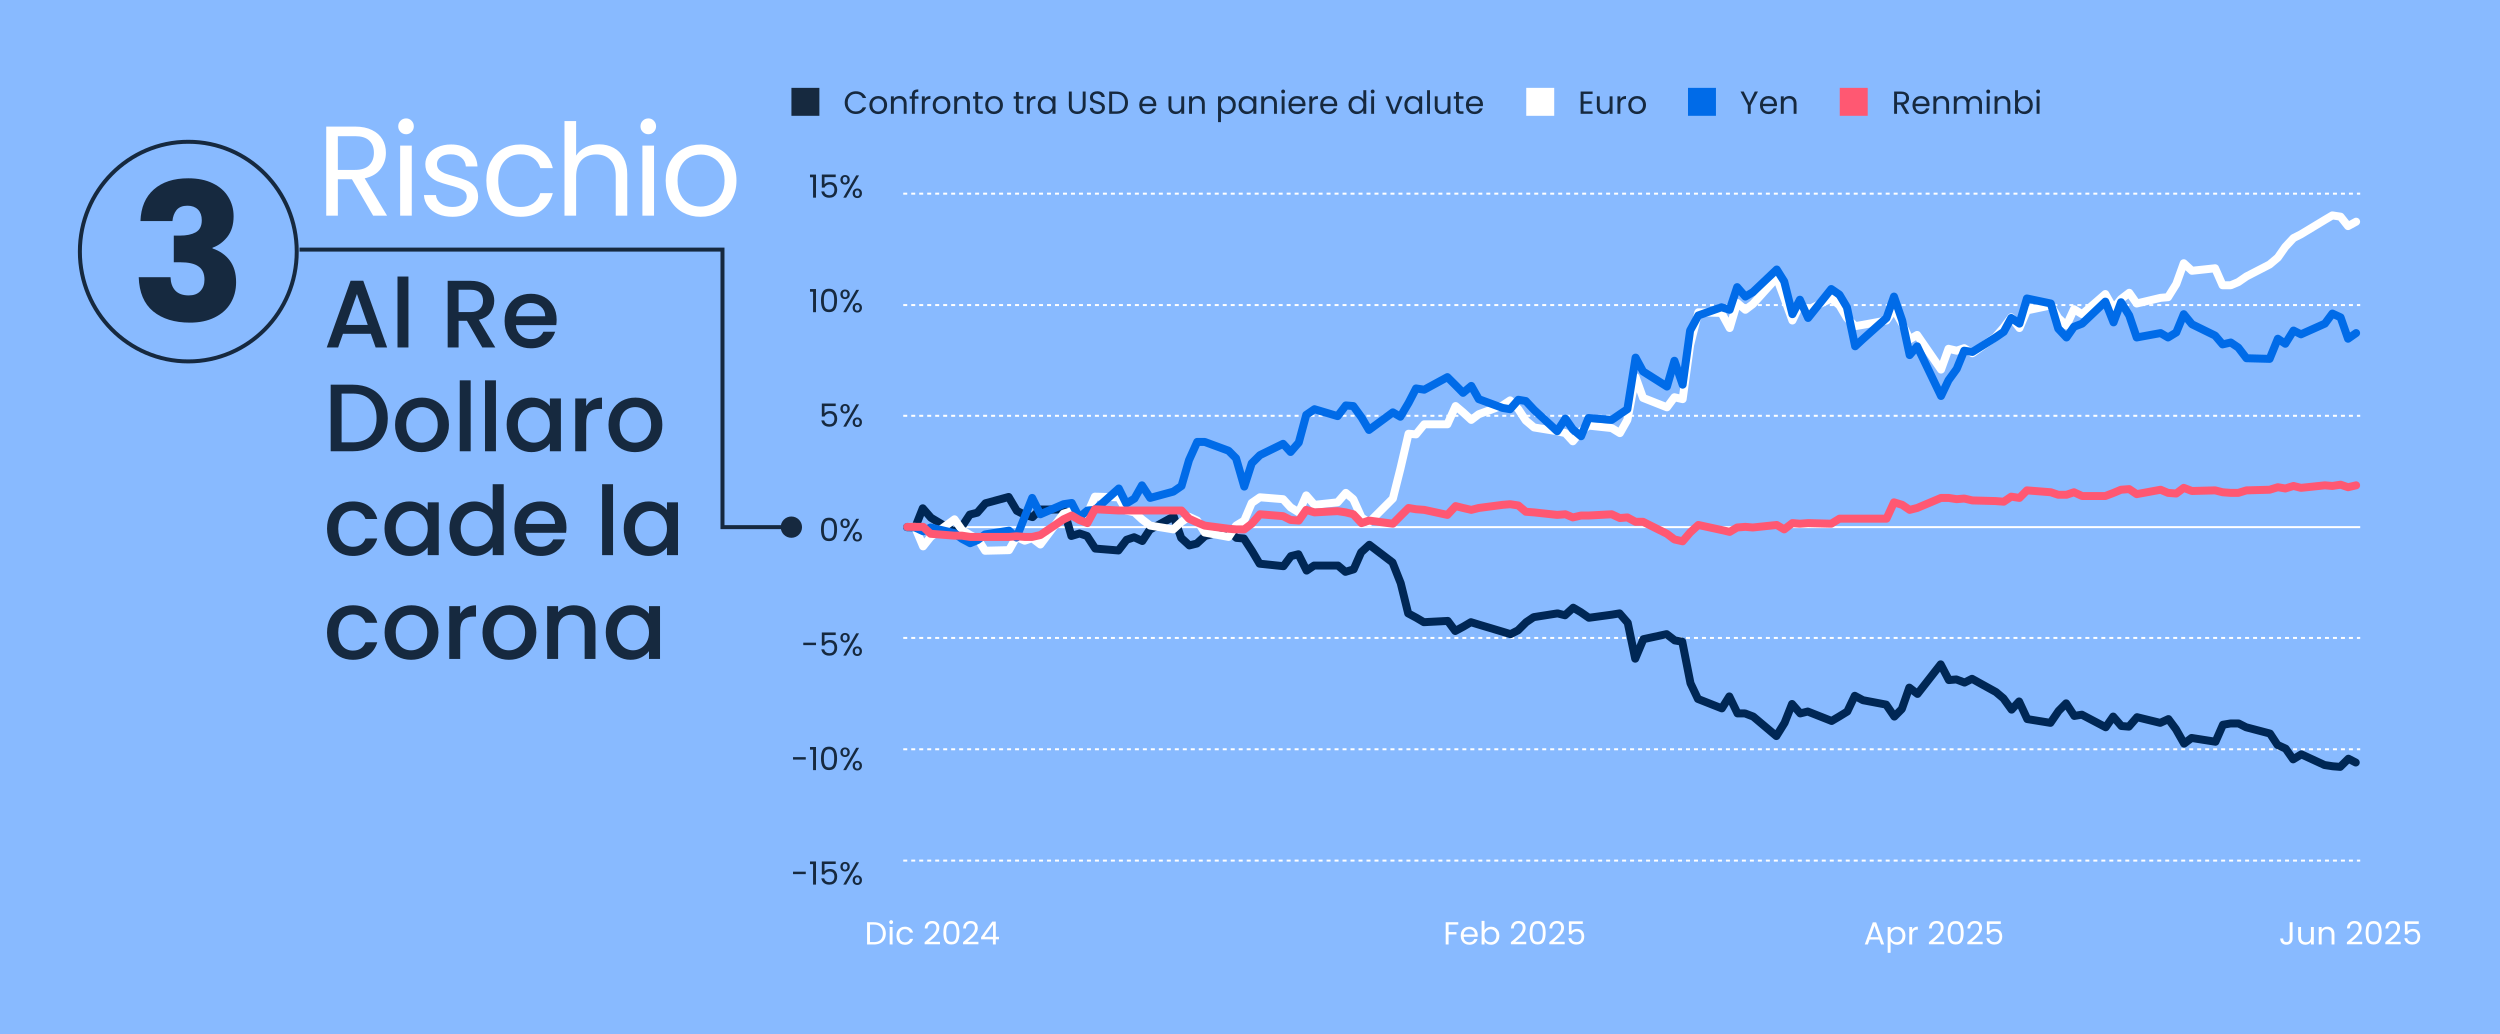 <svg width="1252" height="518" viewBox="0 0 1252 518" fill="none" xmlns="http://www.w3.org/2000/svg">
<rect width="1252" height="518" fill="#88BAFF"/>
<rect x="396.346" y="44" width="14" height="14" fill="#16293F"/>
<path d="M423.034 51.416C423.034 50.328 423.28 49.352 423.77 48.488C424.261 47.613 424.928 46.931 425.77 46.44C426.624 45.949 427.568 45.704 428.602 45.704C429.818 45.704 430.88 45.997 431.786 46.584C432.693 47.171 433.354 48.003 433.77 49.08H432.026C431.717 48.408 431.269 47.891 430.682 47.528C430.106 47.165 429.413 46.984 428.602 46.984C427.824 46.984 427.125 47.165 426.506 47.528C425.888 47.891 425.402 48.408 425.05 49.08C424.698 49.741 424.522 50.52 424.522 51.416C424.522 52.301 424.698 53.08 425.05 53.752C425.402 54.413 425.888 54.925 426.506 55.288C427.125 55.651 427.824 55.832 428.602 55.832C429.413 55.832 430.106 55.656 430.682 55.304C431.269 54.941 431.717 54.424 432.026 53.752H433.77C433.354 54.819 432.693 55.645 431.786 56.232C430.88 56.808 429.818 57.096 428.602 57.096C427.568 57.096 426.624 56.856 425.77 56.376C424.928 55.885 424.261 55.208 423.77 54.344C423.28 53.48 423.034 52.504 423.034 51.416ZM439.762 57.144C438.94 57.144 438.194 56.957 437.522 56.584C436.86 56.211 436.338 55.683 435.954 55C435.58 54.307 435.394 53.507 435.394 52.6C435.394 51.704 435.586 50.915 435.97 50.232C436.364 49.539 436.898 49.011 437.57 48.648C438.242 48.275 438.994 48.088 439.826 48.088C440.658 48.088 441.41 48.275 442.082 48.648C442.754 49.011 443.282 49.533 443.666 50.216C444.06 50.899 444.258 51.693 444.258 52.6C444.258 53.507 444.055 54.307 443.65 55C443.255 55.683 442.716 56.211 442.034 56.584C441.351 56.957 440.594 57.144 439.762 57.144ZM439.762 55.864C440.284 55.864 440.775 55.741 441.234 55.496C441.692 55.251 442.06 54.883 442.338 54.392C442.626 53.901 442.77 53.304 442.77 52.6C442.77 51.896 442.631 51.299 442.354 50.808C442.076 50.317 441.714 49.955 441.266 49.72C440.818 49.475 440.332 49.352 439.81 49.352C439.276 49.352 438.786 49.475 438.338 49.72C437.9 49.955 437.548 50.317 437.282 50.808C437.015 51.299 436.882 51.896 436.882 52.6C436.882 53.315 437.01 53.917 437.266 54.408C437.532 54.899 437.884 55.267 438.322 55.512C438.759 55.747 439.239 55.864 439.762 55.864ZM450.444 48.072C451.511 48.072 452.375 48.397 453.036 49.048C453.697 49.688 454.028 50.616 454.028 51.832V57H452.588V52.04C452.588 51.165 452.369 50.499 451.932 50.04C451.495 49.571 450.897 49.336 450.14 49.336C449.372 49.336 448.759 49.576 448.3 50.056C447.852 50.536 447.628 51.235 447.628 52.152V57H446.172V48.232H447.628V49.48C447.916 49.032 448.305 48.685 448.796 48.44C449.297 48.195 449.847 48.072 450.444 48.072ZM459.974 49.432H458.134V57H456.678V49.432H455.542V48.232H456.678V47.608C456.678 46.627 456.929 45.912 457.43 45.464C457.942 45.005 458.758 44.776 459.878 44.776V45.992C459.238 45.992 458.785 46.12 458.518 46.376C458.262 46.621 458.134 47.032 458.134 47.608V48.232H459.974V49.432ZM463.128 49.656C463.384 49.155 463.747 48.765 464.216 48.488C464.696 48.211 465.277 48.072 465.96 48.072V49.576H465.576C463.944 49.576 463.128 50.461 463.128 52.232V57H461.672V48.232H463.128V49.656ZM471.465 57.144C470.643 57.144 469.897 56.957 469.225 56.584C468.563 56.211 468.041 55.683 467.657 55C467.283 54.307 467.097 53.507 467.097 52.6C467.097 51.704 467.289 50.915 467.673 50.232C468.067 49.539 468.601 49.011 469.273 48.648C469.945 48.275 470.697 48.088 471.529 48.088C472.361 48.088 473.113 48.275 473.785 48.648C474.457 49.011 474.985 49.533 475.369 50.216C475.763 50.899 475.961 51.693 475.961 52.6C475.961 53.507 475.758 54.307 475.353 55C474.958 55.683 474.419 56.211 473.737 56.584C473.054 56.957 472.297 57.144 471.465 57.144ZM471.465 55.864C471.987 55.864 472.478 55.741 472.937 55.496C473.395 55.251 473.763 54.883 474.041 54.392C474.329 53.901 474.473 53.304 474.473 52.6C474.473 51.896 474.334 51.299 474.057 50.808C473.779 50.317 473.417 49.955 472.969 49.72C472.521 49.475 472.035 49.352 471.513 49.352C470.979 49.352 470.489 49.475 470.041 49.72C469.603 49.955 469.251 50.317 468.985 50.808C468.718 51.299 468.585 51.896 468.585 52.6C468.585 53.315 468.713 53.917 468.969 54.408C469.235 54.899 469.587 55.267 470.025 55.512C470.462 55.747 470.942 55.864 471.465 55.864ZM482.147 48.072C483.214 48.072 484.078 48.397 484.739 49.048C485.4 49.688 485.731 50.616 485.731 51.832V57H484.291V52.04C484.291 51.165 484.072 50.499 483.635 50.04C483.198 49.571 482.6 49.336 481.843 49.336C481.075 49.336 480.462 49.576 480.003 50.056C479.555 50.536 479.331 51.235 479.331 52.152V57H477.875V48.232H479.331V49.48C479.619 49.032 480.008 48.685 480.499 48.44C481 48.195 481.55 48.072 482.147 48.072ZM489.885 49.432V54.6C489.885 55.027 489.976 55.331 490.157 55.512C490.339 55.683 490.653 55.768 491.101 55.768H492.173V57H490.861C490.051 57 489.443 56.813 489.037 56.44C488.632 56.067 488.429 55.453 488.429 54.6V49.432H487.293V48.232H488.429V46.024H489.885V48.232H492.173V49.432H489.885ZM497.762 57.144C496.94 57.144 496.194 56.957 495.522 56.584C494.86 56.211 494.338 55.683 493.954 55C493.58 54.307 493.394 53.507 493.394 52.6C493.394 51.704 493.586 50.915 493.97 50.232C494.364 49.539 494.898 49.011 495.57 48.648C496.242 48.275 496.994 48.088 497.826 48.088C498.658 48.088 499.41 48.275 500.082 48.648C500.754 49.011 501.282 49.533 501.666 50.216C502.06 50.899 502.258 51.693 502.258 52.6C502.258 53.507 502.055 54.307 501.65 55C501.255 55.683 500.716 56.211 500.034 56.584C499.351 56.957 498.594 57.144 497.762 57.144ZM497.762 55.864C498.284 55.864 498.775 55.741 499.234 55.496C499.692 55.251 500.06 54.883 500.338 54.392C500.626 53.901 500.77 53.304 500.77 52.6C500.77 51.896 500.631 51.299 500.354 50.808C500.076 50.317 499.714 49.955 499.266 49.72C498.818 49.475 498.332 49.352 497.81 49.352C497.276 49.352 496.786 49.475 496.338 49.72C495.9 49.955 495.548 50.317 495.282 50.808C495.015 51.299 494.882 51.896 494.882 52.6C494.882 53.315 495.01 53.917 495.266 54.408C495.532 54.899 495.884 55.267 496.322 55.512C496.759 55.747 497.239 55.864 497.762 55.864ZM510.214 49.432V54.6C510.214 55.027 510.304 55.331 510.486 55.512C510.667 55.683 510.982 55.768 511.43 55.768H512.502V57H511.19C510.379 57 509.771 56.813 509.366 56.44C508.96 56.067 508.758 55.453 508.758 54.6V49.432H507.622V48.232H508.758V46.024H510.214V48.232H512.502V49.432H510.214ZM515.722 49.656C515.978 49.155 516.34 48.765 516.81 48.488C517.29 48.211 517.871 48.072 518.554 48.072V49.576H518.17C516.538 49.576 515.722 50.461 515.722 52.232V57H514.266V48.232H515.722V49.656ZM519.69 52.584C519.69 51.688 519.872 50.904 520.234 50.232C520.597 49.549 521.093 49.021 521.722 48.648C522.362 48.275 523.072 48.088 523.85 48.088C524.618 48.088 525.285 48.253 525.85 48.584C526.416 48.915 526.837 49.331 527.114 49.832V48.232H528.586V57H527.114V55.368C526.826 55.88 526.394 56.307 525.818 56.648C525.253 56.979 524.592 57.144 523.834 57.144C523.056 57.144 522.352 56.952 521.722 56.568C521.093 56.184 520.597 55.645 520.234 54.952C519.872 54.259 519.69 53.469 519.69 52.584ZM527.114 52.6C527.114 51.939 526.981 51.363 526.714 50.872C526.448 50.381 526.085 50.008 525.626 49.752C525.178 49.485 524.682 49.352 524.138 49.352C523.594 49.352 523.098 49.48 522.65 49.736C522.202 49.992 521.845 50.365 521.578 50.856C521.312 51.347 521.178 51.923 521.178 52.584C521.178 53.256 521.312 53.843 521.578 54.344C521.845 54.835 522.202 55.213 522.65 55.48C523.098 55.736 523.594 55.864 524.138 55.864C524.682 55.864 525.178 55.736 525.626 55.48C526.085 55.213 526.448 54.835 526.714 54.344C526.981 53.843 527.114 53.261 527.114 52.6ZM536.737 45.848V52.904C536.737 53.896 536.977 54.632 537.457 55.112C537.947 55.592 538.625 55.832 539.489 55.832C540.342 55.832 541.009 55.592 541.489 55.112C541.979 54.632 542.225 53.896 542.225 52.904V45.848H543.681V52.888C543.681 53.816 543.494 54.6 543.121 55.24C542.747 55.869 542.241 56.339 541.601 56.648C540.971 56.957 540.262 57.112 539.473 57.112C538.683 57.112 537.969 56.957 537.329 56.648C536.699 56.339 536.198 55.869 535.825 55.24C535.462 54.6 535.281 53.816 535.281 52.888V45.848H536.737ZM549.645 57.112C548.909 57.112 548.248 56.984 547.661 56.728C547.085 56.461 546.632 56.099 546.301 55.64C545.971 55.171 545.8 54.632 545.789 54.024H547.341C547.395 54.547 547.608 54.989 547.981 55.352C548.365 55.704 548.92 55.88 549.645 55.88C550.339 55.88 550.883 55.709 551.277 55.368C551.683 55.016 551.885 54.568 551.885 54.024C551.885 53.597 551.768 53.251 551.533 52.984C551.299 52.717 551.005 52.515 550.653 52.376C550.301 52.237 549.827 52.088 549.229 51.928C548.493 51.736 547.901 51.544 547.453 51.352C547.016 51.16 546.637 50.861 546.317 50.456C546.008 50.04 545.853 49.485 545.853 48.792C545.853 48.184 546.008 47.645 546.317 47.176C546.627 46.707 547.059 46.344 547.613 46.088C548.179 45.832 548.824 45.704 549.549 45.704C550.595 45.704 551.448 45.965 552.109 46.488C552.781 47.011 553.16 47.704 553.245 48.568H551.645C551.592 48.141 551.368 47.768 550.973 47.448C550.579 47.117 550.056 46.952 549.405 46.952C548.797 46.952 548.301 47.112 547.917 47.432C547.533 47.741 547.341 48.179 547.341 48.744C547.341 49.149 547.453 49.48 547.677 49.736C547.912 49.992 548.195 50.189 548.525 50.328C548.867 50.456 549.341 50.605 549.949 50.776C550.685 50.979 551.277 51.181 551.725 51.384C552.173 51.576 552.557 51.88 552.877 52.296C553.197 52.701 553.357 53.256 553.357 53.96C553.357 54.504 553.213 55.016 552.925 55.496C552.637 55.976 552.211 56.365 551.645 56.664C551.08 56.963 550.413 57.112 549.645 57.112ZM558.972 45.848C560.188 45.848 561.239 46.077 562.124 46.536C563.02 46.984 563.703 47.629 564.172 48.472C564.652 49.315 564.892 50.307 564.892 51.448C564.892 52.589 564.652 53.581 564.172 54.424C563.703 55.256 563.02 55.896 562.124 56.344C561.239 56.781 560.188 57 558.972 57H555.5V45.848H558.972ZM558.972 55.8C560.412 55.8 561.511 55.421 562.268 54.664C563.025 53.896 563.404 52.824 563.404 51.448C563.404 50.061 563.02 48.979 562.252 48.2C561.495 47.421 560.401 47.032 558.972 47.032H556.956V55.8H558.972ZM579.078 52.28C579.078 52.557 579.062 52.851 579.03 53.16H572.022C572.076 54.024 572.369 54.701 572.902 55.192C573.446 55.672 574.102 55.912 574.87 55.912C575.5 55.912 576.022 55.768 576.438 55.48C576.865 55.181 577.164 54.787 577.334 54.296H578.902C578.668 55.139 578.198 55.827 577.494 56.36C576.79 56.883 575.916 57.144 574.87 57.144C574.038 57.144 573.292 56.957 572.63 56.584C571.98 56.211 571.468 55.683 571.094 55C570.721 54.307 570.534 53.507 570.534 52.6C570.534 51.693 570.716 50.899 571.078 50.216C571.441 49.533 571.948 49.011 572.598 48.648C573.26 48.275 574.017 48.088 574.87 48.088C575.702 48.088 576.438 48.269 577.078 48.632C577.718 48.995 578.209 49.496 578.55 50.136C578.902 50.765 579.078 51.48 579.078 52.28ZM577.574 51.976C577.574 51.421 577.452 50.947 577.206 50.552C576.961 50.147 576.625 49.843 576.198 49.64C575.782 49.427 575.318 49.32 574.806 49.32C574.07 49.32 573.441 49.555 572.918 50.024C572.406 50.493 572.113 51.144 572.038 51.976H577.574ZM593.042 48.232V57H591.586V55.704C591.308 56.152 590.919 56.504 590.418 56.76C589.927 57.005 589.383 57.128 588.786 57.128C588.103 57.128 587.49 56.989 586.946 56.712C586.402 56.424 585.97 55.997 585.65 55.432C585.34 54.867 585.186 54.179 585.186 53.368V48.232H586.626V53.176C586.626 54.04 586.844 54.707 587.282 55.176C587.719 55.635 588.316 55.864 589.074 55.864C589.852 55.864 590.466 55.624 590.914 55.144C591.362 54.664 591.586 53.965 591.586 53.048V48.232H593.042ZM599.772 48.072C600.839 48.072 601.703 48.397 602.364 49.048C603.025 49.688 603.356 50.616 603.356 51.832V57H601.916V52.04C601.916 51.165 601.697 50.499 601.26 50.04C600.823 49.571 600.225 49.336 599.468 49.336C598.7 49.336 598.087 49.576 597.628 50.056C597.18 50.536 596.956 51.235 596.956 52.152V57H595.5V48.232H596.956V49.48C597.244 49.032 597.633 48.685 598.124 48.44C598.625 48.195 599.175 48.072 599.772 48.072ZM611.456 49.848C611.744 49.347 612.171 48.931 612.736 48.6C613.312 48.259 613.979 48.088 614.736 48.088C615.515 48.088 616.219 48.275 616.848 48.648C617.488 49.021 617.989 49.549 618.352 50.232C618.715 50.904 618.896 51.688 618.896 52.584C618.896 53.469 618.715 54.259 618.352 54.952C617.989 55.645 617.488 56.184 616.848 56.568C616.219 56.952 615.515 57.144 614.736 57.144C613.989 57.144 613.328 56.979 612.752 56.648C612.187 56.307 611.755 55.885 611.456 55.384V61.16H610V48.232H611.456V49.848ZM617.408 52.584C617.408 51.923 617.275 51.347 617.008 50.856C616.741 50.365 616.379 49.992 615.92 49.736C615.472 49.48 614.976 49.352 614.432 49.352C613.899 49.352 613.403 49.485 612.944 49.752C612.496 50.008 612.133 50.387 611.856 50.888C611.589 51.379 611.456 51.949 611.456 52.6C611.456 53.261 611.589 53.843 611.856 54.344C612.133 54.835 612.496 55.213 612.944 55.48C613.403 55.736 613.899 55.864 614.432 55.864C614.976 55.864 615.472 55.736 615.92 55.48C616.379 55.213 616.741 54.835 617.008 54.344C617.275 53.843 617.408 53.256 617.408 52.584ZM620.269 52.584C620.269 51.688 620.45 50.904 620.813 50.232C621.175 49.549 621.671 49.021 622.301 48.648C622.941 48.275 623.65 48.088 624.429 48.088C625.197 48.088 625.863 48.253 626.429 48.584C626.994 48.915 627.415 49.331 627.693 49.832V48.232H629.165V57H627.693V55.368C627.405 55.88 626.973 56.307 626.397 56.648C625.831 56.979 625.17 57.144 624.413 57.144C623.634 57.144 622.93 56.952 622.301 56.568C621.671 56.184 621.175 55.645 620.813 54.952C620.45 54.259 620.269 53.469 620.269 52.584ZM627.693 52.6C627.693 51.939 627.559 51.363 627.293 50.872C627.026 50.381 626.663 50.008 626.205 49.752C625.757 49.485 625.261 49.352 624.717 49.352C624.173 49.352 623.677 49.48 623.229 49.736C622.781 49.992 622.423 50.365 622.157 50.856C621.89 51.347 621.757 51.923 621.757 52.584C621.757 53.256 621.89 53.843 622.157 54.344C622.423 54.835 622.781 55.213 623.229 55.48C623.677 55.736 624.173 55.864 624.717 55.864C625.261 55.864 625.757 55.736 626.205 55.48C626.663 55.213 627.026 54.835 627.293 54.344C627.559 53.843 627.693 53.261 627.693 52.6ZM635.897 48.072C636.964 48.072 637.828 48.397 638.489 49.048C639.15 49.688 639.481 50.616 639.481 51.832V57H638.041V52.04C638.041 51.165 637.822 50.499 637.385 50.04C636.948 49.571 636.35 49.336 635.593 49.336C634.825 49.336 634.212 49.576 633.753 50.056C633.305 50.536 633.081 51.235 633.081 52.152V57H631.625V48.232H633.081V49.48C633.369 49.032 633.758 48.685 634.249 48.44C634.75 48.195 635.3 48.072 635.897 48.072ZM642.611 46.808C642.334 46.808 642.099 46.712 641.907 46.52C641.715 46.328 641.619 46.093 641.619 45.816C641.619 45.539 641.715 45.304 641.907 45.112C642.099 44.92 642.334 44.824 642.611 44.824C642.878 44.824 643.102 44.92 643.283 45.112C643.475 45.304 643.571 45.539 643.571 45.816C643.571 46.093 643.475 46.328 643.283 46.52C643.102 46.712 642.878 46.808 642.611 46.808ZM643.315 48.232V57H641.859V48.232H643.315ZM653.797 52.28C653.797 52.557 653.781 52.851 653.749 53.16H646.741C646.794 54.024 647.088 54.701 647.621 55.192C648.165 55.672 648.821 55.912 649.589 55.912C650.218 55.912 650.741 55.768 651.157 55.48C651.584 55.181 651.882 54.787 652.053 54.296H653.621C653.386 55.139 652.917 55.827 652.213 56.36C651.509 56.883 650.634 57.144 649.589 57.144C648.757 57.144 648.01 56.957 647.349 56.584C646.698 56.211 646.186 55.683 645.813 55C645.44 54.307 645.253 53.507 645.253 52.6C645.253 51.693 645.434 50.899 645.797 50.216C646.16 49.533 646.666 49.011 647.317 48.648C647.978 48.275 648.736 48.088 649.589 48.088C650.421 48.088 651.157 48.269 651.797 48.632C652.437 48.995 652.928 49.496 653.269 50.136C653.621 50.765 653.797 51.48 653.797 52.28ZM652.293 51.976C652.293 51.421 652.17 50.947 651.925 50.552C651.68 50.147 651.344 49.843 650.917 49.64C650.501 49.427 650.037 49.32 649.525 49.32C648.789 49.32 648.16 49.555 647.637 50.024C647.125 50.493 646.832 51.144 646.757 51.976H652.293ZM657.175 49.656C657.431 49.155 657.793 48.765 658.263 48.488C658.743 48.211 659.324 48.072 660.007 48.072V49.576H659.623C657.991 49.576 657.175 50.461 657.175 52.232V57H655.719V48.232H657.175V49.656ZM669.688 52.28C669.688 52.557 669.672 52.851 669.64 53.16H662.632C662.685 54.024 662.978 54.701 663.512 55.192C664.056 55.672 664.712 55.912 665.48 55.912C666.109 55.912 666.632 55.768 667.048 55.48C667.474 55.181 667.773 54.787 667.944 54.296H669.512C669.277 55.139 668.808 55.827 668.104 56.36C667.4 56.883 666.525 57.144 665.48 57.144C664.648 57.144 663.901 56.957 663.24 56.584C662.589 56.211 662.077 55.683 661.704 55C661.33 54.307 661.144 53.507 661.144 52.6C661.144 51.693 661.325 50.899 661.688 50.216C662.05 49.533 662.557 49.011 663.208 48.648C663.869 48.275 664.626 48.088 665.48 48.088C666.312 48.088 667.048 48.269 667.688 48.632C668.328 48.995 668.818 49.496 669.16 50.136C669.512 50.765 669.688 51.48 669.688 52.28ZM668.184 51.976C668.184 51.421 668.061 50.947 667.816 50.552C667.57 50.147 667.234 49.843 666.808 49.64C666.392 49.427 665.928 49.32 665.416 49.32C664.68 49.32 664.05 49.555 663.528 50.024C663.016 50.493 662.722 51.144 662.648 51.976H668.184ZM675.331 52.584C675.331 51.688 675.512 50.904 675.875 50.232C676.238 49.549 676.734 49.021 677.363 48.648C678.003 48.275 678.718 48.088 679.507 48.088C680.19 48.088 680.824 48.248 681.411 48.568C681.998 48.877 682.446 49.288 682.755 49.8V45.16H684.227V57H682.755V55.352C682.467 55.875 682.04 56.307 681.475 56.648C680.91 56.979 680.248 57.144 679.491 57.144C678.712 57.144 678.003 56.952 677.363 56.568C676.734 56.184 676.238 55.645 675.875 54.952C675.512 54.259 675.331 53.469 675.331 52.584ZM682.755 52.6C682.755 51.939 682.622 51.363 682.355 50.872C682.088 50.381 681.726 50.008 681.267 49.752C680.819 49.485 680.323 49.352 679.779 49.352C679.235 49.352 678.739 49.48 678.291 49.736C677.843 49.992 677.486 50.365 677.219 50.856C676.952 51.347 676.819 51.923 676.819 52.584C676.819 53.256 676.952 53.843 677.219 54.344C677.486 54.835 677.843 55.213 678.291 55.48C678.739 55.736 679.235 55.864 679.779 55.864C680.323 55.864 680.819 55.736 681.267 55.48C681.726 55.213 682.088 54.835 682.355 54.344C682.622 53.843 682.755 53.261 682.755 52.6ZM687.44 46.808C687.162 46.808 686.928 46.712 686.736 46.52C686.544 46.328 686.448 46.093 686.448 45.816C686.448 45.539 686.544 45.304 686.736 45.112C686.928 44.92 687.162 44.824 687.44 44.824C687.706 44.824 687.93 44.92 688.112 45.112C688.304 45.304 688.4 45.539 688.4 45.816C688.4 46.093 688.304 46.328 688.112 46.52C687.93 46.712 687.706 46.808 687.44 46.808ZM688.144 48.232V57H686.688V48.232H688.144ZM698.155 55.656L700.875 48.232H702.427L698.987 57H697.291L693.851 48.232H695.419L698.155 55.656ZM703.315 52.584C703.315 51.688 703.497 50.904 703.859 50.232C704.222 49.549 704.718 49.021 705.347 48.648C705.987 48.275 706.697 48.088 707.475 48.088C708.243 48.088 708.91 48.253 709.475 48.584C710.041 48.915 710.462 49.331 710.739 49.832V48.232H712.211V57H710.739V55.368C710.451 55.88 710.019 56.307 709.443 56.648C708.878 56.979 708.217 57.144 707.459 57.144C706.681 57.144 705.977 56.952 705.347 56.568C704.718 56.184 704.222 55.645 703.859 54.952C703.497 54.259 703.315 53.469 703.315 52.584ZM710.739 52.6C710.739 51.939 710.606 51.363 710.339 50.872C710.073 50.381 709.71 50.008 709.251 49.752C708.803 49.485 708.307 49.352 707.763 49.352C707.219 49.352 706.723 49.48 706.275 49.736C705.827 49.992 705.47 50.365 705.203 50.856C704.937 51.347 704.803 51.923 704.803 52.584C704.803 53.256 704.937 53.843 705.203 54.344C705.47 54.835 705.827 55.213 706.275 55.48C706.723 55.736 707.219 55.864 707.763 55.864C708.307 55.864 708.803 55.736 709.251 55.48C709.71 55.213 710.073 54.835 710.339 54.344C710.606 53.843 710.739 53.261 710.739 52.6ZM716.128 45.16V57H714.672V45.16H716.128ZM726.385 48.232V57H724.929V55.704C724.652 56.152 724.263 56.504 723.761 56.76C723.271 57.005 722.727 57.128 722.129 57.128C721.447 57.128 720.833 56.989 720.289 56.712C719.745 56.424 719.313 55.997 718.993 55.432C718.684 54.867 718.529 54.179 718.529 53.368V48.232H719.969V53.176C719.969 54.04 720.188 54.707 720.625 55.176C721.063 55.635 721.66 55.864 722.417 55.864C723.196 55.864 723.809 55.624 724.257 55.144C724.705 54.664 724.929 53.965 724.929 53.048V48.232H726.385ZM730.62 49.432V54.6C730.62 55.027 730.71 55.331 730.892 55.512C731.073 55.683 731.388 55.768 731.836 55.768H732.908V57H731.596C730.785 57 730.177 56.813 729.772 56.44C729.366 56.067 729.164 55.453 729.164 54.6V49.432H728.028V48.232H729.164V46.024H730.62V48.232H732.908V49.432H730.62ZM742.672 52.28C742.672 52.557 742.656 52.851 742.624 53.16H735.616C735.669 54.024 735.963 54.701 736.496 55.192C737.04 55.672 737.696 55.912 738.464 55.912C739.093 55.912 739.616 55.768 740.032 55.48C740.459 55.181 740.757 54.787 740.928 54.296H742.496C742.261 55.139 741.792 55.827 741.088 56.36C740.384 56.883 739.509 57.144 738.464 57.144C737.632 57.144 736.885 56.957 736.224 56.584C735.573 56.211 735.061 55.683 734.688 55C734.315 54.307 734.128 53.507 734.128 52.6C734.128 51.693 734.309 50.899 734.672 50.216C735.035 49.533 735.541 49.011 736.192 48.648C736.853 48.275 737.611 48.088 738.464 48.088C739.296 48.088 740.032 48.269 740.672 48.632C741.312 48.995 741.803 49.496 742.144 50.136C742.496 50.765 742.672 51.48 742.672 52.28ZM741.168 51.976C741.168 51.421 741.045 50.947 740.8 50.552C740.555 50.147 740.219 49.843 739.792 49.64C739.376 49.427 738.912 49.32 738.4 49.32C737.664 49.32 737.035 49.555 736.512 50.024C736 50.493 735.707 51.144 735.632 51.976H741.168Z" fill="#16293F"/>
<rect x="764.346" y="44" width="14" height="14" fill="white"/>
<path d="M793.034 47.032V50.76H797.098V51.96H793.034V55.8H797.578V57H791.578V45.832H797.578V47.032H793.034ZM807.557 48.232V57H806.101V55.704C805.824 56.152 805.435 56.504 804.933 56.76C804.443 57.005 803.899 57.128 803.301 57.128C802.619 57.128 802.005 56.989 801.461 56.712C800.917 56.424 800.485 55.997 800.165 55.432C799.856 54.867 799.701 54.179 799.701 53.368V48.232H801.141V53.176C801.141 54.04 801.36 54.707 801.797 55.176C802.235 55.635 802.832 55.864 803.589 55.864C804.368 55.864 804.981 55.624 805.429 55.144C805.877 54.664 806.101 53.965 806.101 53.048V48.232H807.557ZM811.472 49.656C811.728 49.155 812.09 48.765 812.56 48.488C813.04 48.211 813.621 48.072 814.304 48.072V49.576H813.92C812.288 49.576 811.472 50.461 811.472 52.232V57H810.016V48.232H811.472V49.656ZM819.808 57.144C818.987 57.144 818.24 56.957 817.568 56.584C816.907 56.211 816.384 55.683 816 55C815.627 54.307 815.44 53.507 815.44 52.6C815.44 51.704 815.632 50.915 816.016 50.232C816.411 49.539 816.944 49.011 817.616 48.648C818.288 48.275 819.04 48.088 819.872 48.088C820.704 48.088 821.456 48.275 822.128 48.648C822.8 49.011 823.328 49.533 823.712 50.216C824.107 50.899 824.304 51.693 824.304 52.6C824.304 53.507 824.102 54.307 823.696 55C823.302 55.683 822.763 56.211 822.08 56.584C821.398 56.957 820.64 57.144 819.808 57.144ZM819.808 55.864C820.331 55.864 820.822 55.741 821.28 55.496C821.739 55.251 822.107 54.883 822.384 54.392C822.672 53.901 822.816 53.304 822.816 52.6C822.816 51.896 822.678 51.299 822.4 50.808C822.123 50.317 821.76 49.955 821.312 49.72C820.864 49.475 820.379 49.352 819.856 49.352C819.323 49.352 818.832 49.475 818.384 49.72C817.947 49.955 817.595 50.317 817.328 50.808C817.062 51.299 816.928 51.896 816.928 52.6C816.928 53.315 817.056 53.917 817.312 54.408C817.579 54.899 817.931 55.267 818.368 55.512C818.806 55.747 819.286 55.864 819.808 55.864Z" fill="#16293F"/>
<rect x="845.346" y="44" width="14" height="14" fill="#006BE8"/>
<path d="M880.386 45.848L876.754 52.792V57H875.298V52.792L871.65 45.848H873.266L876.018 51.496L878.77 45.848H880.386ZM889.922 52.28C889.922 52.557 889.906 52.851 889.874 53.16H882.866C882.919 54.024 883.213 54.701 883.746 55.192C884.29 55.672 884.946 55.912 885.714 55.912C886.343 55.912 886.866 55.768 887.282 55.48C887.709 55.181 888.007 54.787 888.178 54.296H889.746C889.511 55.139 889.042 55.827 888.338 56.36C887.634 56.883 886.759 57.144 885.714 57.144C884.882 57.144 884.135 56.957 883.474 56.584C882.823 56.211 882.311 55.683 881.938 55C881.565 54.307 881.378 53.507 881.378 52.6C881.378 51.693 881.559 50.899 881.922 50.216C882.285 49.533 882.791 49.011 883.442 48.648C884.103 48.275 884.861 48.088 885.714 48.088C886.546 48.088 887.282 48.269 887.922 48.632C888.562 48.995 889.053 49.496 889.394 50.136C889.746 50.765 889.922 51.48 889.922 52.28ZM888.418 51.976C888.418 51.421 888.295 50.947 888.05 50.552C887.805 50.147 887.469 49.843 887.042 49.64C886.626 49.427 886.162 49.32 885.65 49.32C884.914 49.32 884.285 49.555 883.762 50.024C883.25 50.493 882.957 51.144 882.882 51.976H888.418ZM896.116 48.072C897.182 48.072 898.046 48.397 898.708 49.048C899.369 49.688 899.7 50.616 899.7 51.832V57H898.26V52.04C898.26 51.165 898.041 50.499 897.604 50.04C897.166 49.571 896.569 49.336 895.812 49.336C895.044 49.336 894.43 49.576 893.972 50.056C893.524 50.536 893.3 51.235 893.3 52.152V57H891.844V48.232H893.3V49.48C893.588 49.032 893.977 48.685 894.468 48.44C894.969 48.195 895.518 48.072 896.116 48.072Z" fill="#16293F"/>
<rect x="921.346" y="44" width="14" height="14" fill="#FF5872"/>
<path d="M954.45 57L951.794 52.44H950.034V57H948.578V45.848H952.178C953.021 45.848 953.73 45.992 954.306 46.28C954.893 46.568 955.33 46.957 955.618 47.448C955.906 47.939 956.05 48.499 956.05 49.128C956.05 49.896 955.826 50.573 955.378 51.16C954.941 51.747 954.28 52.136 953.394 52.328L956.194 57H954.45ZM950.034 51.272H952.178C952.968 51.272 953.56 51.08 953.954 50.696C954.349 50.301 954.546 49.779 954.546 49.128C954.546 48.467 954.349 47.955 953.954 47.592C953.57 47.229 952.978 47.048 952.178 47.048H950.034V51.272ZM966.313 52.28C966.313 52.557 966.297 52.851 966.265 53.16H959.257C959.31 54.024 959.603 54.701 960.137 55.192C960.681 55.672 961.337 55.912 962.105 55.912C962.734 55.912 963.257 55.768 963.673 55.48C964.099 55.181 964.398 54.787 964.569 54.296H966.137C965.902 55.139 965.433 55.827 964.729 56.36C964.025 56.883 963.15 57.144 962.105 57.144C961.273 57.144 960.526 56.957 959.865 56.584C959.214 56.211 958.702 55.683 958.329 55C957.955 54.307 957.769 53.507 957.769 52.6C957.769 51.693 957.95 50.899 958.313 50.216C958.675 49.533 959.182 49.011 959.833 48.648C960.494 48.275 961.251 48.088 962.105 48.088C962.937 48.088 963.673 48.269 964.313 48.632C964.953 48.995 965.443 49.496 965.785 50.136C966.137 50.765 966.313 51.48 966.313 52.28ZM964.809 51.976C964.809 51.421 964.686 50.947 964.441 50.552C964.195 50.147 963.859 49.843 963.433 49.64C963.017 49.427 962.553 49.32 962.041 49.32C961.305 49.32 960.675 49.555 960.153 50.024C959.641 50.493 959.347 51.144 959.273 51.976H964.809ZM972.506 48.072C973.573 48.072 974.437 48.397 975.098 49.048C975.76 49.688 976.09 50.616 976.09 51.832V57H974.65V52.04C974.65 51.165 974.432 50.499 973.994 50.04C973.557 49.571 972.96 49.336 972.202 49.336C971.434 49.336 970.821 49.576 970.362 50.056C969.914 50.536 969.69 51.235 969.69 52.152V57H968.234V48.232H969.69V49.48C969.978 49.032 970.368 48.685 970.858 48.44C971.36 48.195 971.909 48.072 972.506 48.072ZM989.013 48.072C989.695 48.072 990.303 48.216 990.837 48.504C991.37 48.781 991.791 49.203 992.101 49.768C992.41 50.333 992.565 51.021 992.565 51.832V57H991.125V52.04C991.125 51.165 990.906 50.499 990.469 50.04C990.042 49.571 989.461 49.336 988.725 49.336C987.967 49.336 987.365 49.581 986.917 50.072C986.469 50.552 986.245 51.251 986.245 52.168V57H984.805V52.04C984.805 51.165 984.586 50.499 984.149 50.04C983.722 49.571 983.141 49.336 982.405 49.336C981.647 49.336 981.045 49.581 980.597 50.072C980.149 50.552 979.925 51.251 979.925 52.168V57H978.469V48.232H979.925V49.496C980.213 49.037 980.597 48.685 981.077 48.44C981.567 48.195 982.106 48.072 982.693 48.072C983.429 48.072 984.079 48.237 984.645 48.568C985.21 48.899 985.631 49.384 985.909 50.024C986.154 49.405 986.559 48.925 987.125 48.584C987.69 48.243 988.319 48.072 989.013 48.072ZM995.705 46.808C995.428 46.808 995.193 46.712 995.001 46.52C994.809 46.328 994.713 46.093 994.713 45.816C994.713 45.539 994.809 45.304 995.001 45.112C995.193 44.92 995.428 44.824 995.705 44.824C995.972 44.824 996.196 44.92 996.377 45.112C996.569 45.304 996.665 45.539 996.665 45.816C996.665 46.093 996.569 46.328 996.377 46.52C996.196 46.712 995.972 46.808 995.705 46.808ZM996.409 48.232V57H994.953V48.232H996.409ZM1003.16 48.072C1004.23 48.072 1005.09 48.397 1005.75 49.048C1006.42 49.688 1006.75 50.616 1006.75 51.832V57H1005.31V52.04C1005.31 51.165 1005.09 50.499 1004.65 50.04C1004.21 49.571 1003.62 49.336 1002.86 49.336C1002.09 49.336 1001.48 49.576 1001.02 50.056C1000.57 50.536 1000.35 51.235 1000.35 52.152V57H998.891V48.232H1000.35V49.48C1000.63 49.032 1001.02 48.685 1001.51 48.44C1002.02 48.195 1002.57 48.072 1003.16 48.072ZM1010.58 49.864C1010.88 49.341 1011.32 48.915 1011.89 48.584C1012.47 48.253 1013.13 48.088 1013.86 48.088C1014.65 48.088 1015.36 48.275 1015.99 48.648C1016.62 49.021 1017.11 49.549 1017.48 50.232C1017.84 50.904 1018.02 51.688 1018.02 52.584C1018.02 53.469 1017.84 54.259 1017.48 54.952C1017.11 55.645 1016.61 56.184 1015.97 56.568C1015.34 56.952 1014.64 57.144 1013.86 57.144C1013.1 57.144 1012.44 56.979 1011.86 56.648C1011.3 56.317 1010.87 55.896 1010.58 55.384V57H1009.13V45.16H1010.58V49.864ZM1016.53 52.584C1016.53 51.923 1016.4 51.347 1016.13 50.856C1015.87 50.365 1015.5 49.992 1015.05 49.736C1014.6 49.48 1014.1 49.352 1013.56 49.352C1013.02 49.352 1012.53 49.485 1012.07 49.752C1011.62 50.008 1011.26 50.387 1010.98 50.888C1010.71 51.379 1010.58 51.949 1010.58 52.6C1010.58 53.261 1010.71 53.843 1010.98 54.344C1011.26 54.835 1011.62 55.213 1012.07 55.48C1012.53 55.736 1013.02 55.864 1013.56 55.864C1014.1 55.864 1014.6 55.736 1015.05 55.48C1015.5 55.213 1015.87 54.835 1016.13 54.344C1016.4 53.843 1016.53 53.256 1016.53 52.584ZM1020.69 46.808C1020.41 46.808 1020.18 46.712 1019.99 46.52C1019.79 46.328 1019.7 46.093 1019.7 45.816C1019.7 45.539 1019.79 45.304 1019.99 45.112C1020.18 44.92 1020.41 44.824 1020.69 44.824C1020.96 44.824 1021.18 44.92 1021.36 45.112C1021.55 45.304 1021.65 45.539 1021.65 45.816C1021.65 46.093 1021.55 46.328 1021.36 46.52C1021.18 46.712 1020.96 46.808 1020.69 46.808ZM1021.39 48.232V57H1019.94V48.232H1021.39Z" fill="#16293F"/>
<path d="M405.642 88.76V87.432H408.65V99H407.178V88.76H405.642ZM418.527 88.696H412.911V92.344C413.156 92.003 413.519 91.725 413.999 91.512C414.479 91.288 414.996 91.176 415.551 91.176C416.436 91.176 417.156 91.363 417.711 91.736C418.265 92.099 418.66 92.573 418.895 93.16C419.14 93.736 419.263 94.349 419.263 95C419.263 95.768 419.119 96.456 418.831 97.064C418.543 97.672 418.1 98.152 417.503 98.504C416.916 98.856 416.185 99.032 415.311 99.032C414.191 99.032 413.284 98.744 412.591 98.168C411.897 97.592 411.476 96.824 411.327 95.864H412.751C412.889 96.472 413.183 96.947 413.631 97.288C414.079 97.629 414.644 97.8 415.327 97.8C416.169 97.8 416.804 97.549 417.231 97.048C417.657 96.536 417.871 95.864 417.871 95.032C417.871 94.2 417.657 93.56 417.231 93.112C416.804 92.653 416.175 92.424 415.343 92.424C414.777 92.424 414.281 92.563 413.855 92.84C413.439 93.107 413.135 93.475 412.943 93.944H411.567V87.416H418.527V88.696ZM420.878 90.04C420.878 89.315 421.096 88.739 421.534 88.312C421.971 87.875 422.531 87.656 423.214 87.656C423.896 87.656 424.456 87.875 424.894 88.312C425.331 88.739 425.55 89.315 425.55 90.04C425.55 90.776 425.331 91.363 424.894 91.8C424.456 92.227 423.896 92.44 423.214 92.44C422.531 92.44 421.971 92.227 421.534 91.8C421.096 91.363 420.878 90.776 420.878 90.04ZM430.222 87.832L423.742 99H422.302L428.782 87.832H430.222ZM423.214 88.552C422.851 88.552 422.563 88.68 422.35 88.936C422.147 89.181 422.046 89.549 422.046 90.04C422.046 90.531 422.147 90.904 422.35 91.16C422.563 91.416 422.851 91.544 423.214 91.544C423.576 91.544 423.864 91.416 424.078 91.16C424.291 90.893 424.398 90.52 424.398 90.04C424.398 89.549 424.291 89.181 424.078 88.936C423.864 88.68 423.576 88.552 423.214 88.552ZM427.006 96.792C427.006 96.056 427.224 95.475 427.662 95.048C428.099 94.611 428.659 94.392 429.342 94.392C430.024 94.392 430.579 94.611 431.006 95.048C431.443 95.475 431.662 96.056 431.662 96.792C431.662 97.517 431.443 98.099 431.006 98.536C430.579 98.973 430.024 99.192 429.342 99.192C428.659 99.192 428.099 98.979 427.662 98.552C427.224 98.115 427.006 97.528 427.006 96.792ZM429.326 95.304C428.963 95.304 428.675 95.432 428.462 95.688C428.248 95.933 428.142 96.301 428.142 96.792C428.142 97.272 428.248 97.64 428.462 97.896C428.675 98.141 428.963 98.264 429.326 98.264C429.688 98.264 429.976 98.141 430.19 97.896C430.403 97.64 430.51 97.272 430.51 96.792C430.51 96.301 430.403 95.933 430.19 95.688C429.976 95.432 429.688 95.304 429.326 95.304Z" fill="#16293F"/>
<path d="M405.642 146.093V144.765H408.65V156.333H407.178V146.093H405.642ZM411.151 150.429C411.151 148.594 411.449 147.165 412.047 146.141C412.644 145.106 413.689 144.589 415.183 144.589C416.665 144.589 417.705 145.106 418.303 146.141C418.9 147.165 419.199 148.594 419.199 150.429C419.199 152.296 418.9 153.746 418.303 154.781C417.705 155.816 416.665 156.333 415.183 156.333C413.689 156.333 412.644 155.816 412.047 154.781C411.449 153.746 411.151 152.296 411.151 150.429ZM417.759 150.429C417.759 149.501 417.695 148.717 417.567 148.077C417.449 147.426 417.199 146.904 416.815 146.509C416.441 146.114 415.897 145.917 415.183 145.917C414.457 145.917 413.903 146.114 413.519 146.509C413.145 146.904 412.895 147.426 412.767 148.077C412.649 148.717 412.591 149.501 412.591 150.429C412.591 151.389 412.649 152.194 412.767 152.845C412.895 153.496 413.145 154.018 413.519 154.413C413.903 154.808 414.457 155.005 415.183 155.005C415.897 155.005 416.441 154.808 416.815 154.413C417.199 154.018 417.449 153.496 417.567 152.845C417.695 152.194 417.759 151.389 417.759 150.429ZM420.878 147.373C420.878 146.648 421.096 146.072 421.534 145.645C421.971 145.208 422.531 144.989 423.214 144.989C423.896 144.989 424.456 145.208 424.894 145.645C425.331 146.072 425.55 146.648 425.55 147.373C425.55 148.109 425.331 148.696 424.894 149.133C424.456 149.56 423.896 149.773 423.214 149.773C422.531 149.773 421.971 149.56 421.534 149.133C421.096 148.696 420.878 148.109 420.878 147.373ZM430.222 145.165L423.742 156.333H422.302L428.782 145.165H430.222ZM423.214 145.885C422.851 145.885 422.563 146.013 422.35 146.269C422.147 146.514 422.046 146.882 422.046 147.373C422.046 147.864 422.147 148.237 422.35 148.493C422.563 148.749 422.851 148.877 423.214 148.877C423.576 148.877 423.864 148.749 424.078 148.493C424.291 148.226 424.398 147.853 424.398 147.373C424.398 146.882 424.291 146.514 424.078 146.269C423.864 146.013 423.576 145.885 423.214 145.885ZM427.006 154.125C427.006 153.389 427.224 152.808 427.662 152.381C428.099 151.944 428.659 151.725 429.342 151.725C430.024 151.725 430.579 151.944 431.006 152.381C431.443 152.808 431.662 153.389 431.662 154.125C431.662 154.85 431.443 155.432 431.006 155.869C430.579 156.306 430.024 156.525 429.342 156.525C428.659 156.525 428.099 156.312 427.662 155.885C427.224 155.448 427.006 154.861 427.006 154.125ZM429.326 152.637C428.963 152.637 428.675 152.765 428.462 153.021C428.248 153.266 428.142 153.634 428.142 154.125C428.142 154.605 428.248 154.973 428.462 155.229C428.675 155.474 428.963 155.597 429.326 155.597C429.688 155.597 429.976 155.474 430.19 155.229C430.403 154.973 430.51 154.605 430.51 154.125C430.51 153.634 430.403 153.266 430.19 153.021C429.976 152.765 429.688 152.637 429.326 152.637Z" fill="#16293F"/>
<path d="M418.527 203.363H412.911V207.011C413.156 206.67 413.519 206.392 413.999 206.179C414.479 205.955 414.996 205.843 415.551 205.843C416.436 205.843 417.156 206.03 417.711 206.403C418.265 206.766 418.66 207.24 418.895 207.827C419.14 208.403 419.263 209.016 419.263 209.667C419.263 210.435 419.119 211.123 418.831 211.731C418.543 212.339 418.1 212.819 417.503 213.171C416.916 213.523 416.185 213.699 415.311 213.699C414.191 213.699 413.284 213.411 412.591 212.835C411.897 212.259 411.476 211.491 411.327 210.531H412.751C412.889 211.139 413.183 211.614 413.631 211.955C414.079 212.296 414.644 212.467 415.327 212.467C416.169 212.467 416.804 212.216 417.231 211.715C417.657 211.203 417.871 210.531 417.871 209.699C417.871 208.867 417.657 208.227 417.231 207.779C416.804 207.32 416.175 207.091 415.343 207.091C414.777 207.091 414.281 207.23 413.855 207.507C413.439 207.774 413.135 208.142 412.943 208.611H411.567V202.083H418.527V203.363ZM420.878 204.707C420.878 203.982 421.096 203.406 421.534 202.979C421.971 202.542 422.531 202.323 423.214 202.323C423.896 202.323 424.456 202.542 424.894 202.979C425.331 203.406 425.55 203.982 425.55 204.707C425.55 205.443 425.331 206.03 424.894 206.467C424.456 206.894 423.896 207.107 423.214 207.107C422.531 207.107 421.971 206.894 421.534 206.467C421.096 206.03 420.878 205.443 420.878 204.707ZM430.222 202.499L423.742 213.667H422.302L428.782 202.499H430.222ZM423.214 203.219C422.851 203.219 422.563 203.347 422.35 203.603C422.147 203.848 422.046 204.216 422.046 204.707C422.046 205.198 422.147 205.571 422.35 205.827C422.563 206.083 422.851 206.211 423.214 206.211C423.576 206.211 423.864 206.083 424.078 205.827C424.291 205.56 424.398 205.187 424.398 204.707C424.398 204.216 424.291 203.848 424.078 203.603C423.864 203.347 423.576 203.219 423.214 203.219ZM427.006 211.459C427.006 210.723 427.224 210.142 427.662 209.715C428.099 209.278 428.659 209.059 429.342 209.059C430.024 209.059 430.579 209.278 431.006 209.715C431.443 210.142 431.662 210.723 431.662 211.459C431.662 212.184 431.443 212.766 431.006 213.203C430.579 213.64 430.024 213.859 429.342 213.859C428.659 213.859 428.099 213.646 427.662 213.219C427.224 212.782 427.006 212.195 427.006 211.459ZM429.326 209.971C428.963 209.971 428.675 210.099 428.462 210.355C428.248 210.6 428.142 210.968 428.142 211.459C428.142 211.939 428.248 212.307 428.462 212.563C428.675 212.808 428.963 212.931 429.326 212.931C429.688 212.931 429.976 212.808 430.19 212.563C430.403 212.307 430.51 211.939 430.51 211.459C430.51 210.968 430.403 210.6 430.19 210.355C429.976 210.099 429.688 209.971 429.326 209.971Z" fill="#16293F"/>
<path d="M411.151 265.096C411.151 263.261 411.449 261.832 412.047 260.808C412.644 259.773 413.689 259.256 415.183 259.256C416.665 259.256 417.705 259.773 418.303 260.808C418.9 261.832 419.199 263.261 419.199 265.096C419.199 266.963 418.9 268.413 418.303 269.448C417.705 270.483 416.665 271 415.183 271C413.689 271 412.644 270.483 412.047 269.448C411.449 268.413 411.151 266.963 411.151 265.096ZM417.759 265.096C417.759 264.168 417.695 263.384 417.567 262.744C417.449 262.093 417.199 261.571 416.815 261.176C416.441 260.781 415.897 260.584 415.183 260.584C414.457 260.584 413.903 260.781 413.519 261.176C413.145 261.571 412.895 262.093 412.767 262.744C412.649 263.384 412.591 264.168 412.591 265.096C412.591 266.056 412.649 266.861 412.767 267.512C412.895 268.163 413.145 268.685 413.519 269.08C413.903 269.475 414.457 269.672 415.183 269.672C415.897 269.672 416.441 269.475 416.815 269.08C417.199 268.685 417.449 268.163 417.567 267.512C417.695 266.861 417.759 266.056 417.759 265.096ZM420.878 262.04C420.878 261.315 421.096 260.739 421.534 260.312C421.971 259.875 422.531 259.656 423.214 259.656C423.896 259.656 424.456 259.875 424.894 260.312C425.331 260.739 425.55 261.315 425.55 262.04C425.55 262.776 425.331 263.363 424.894 263.8C424.456 264.227 423.896 264.44 423.214 264.44C422.531 264.44 421.971 264.227 421.534 263.8C421.096 263.363 420.878 262.776 420.878 262.04ZM430.222 259.832L423.742 271H422.302L428.782 259.832H430.222ZM423.214 260.552C422.851 260.552 422.563 260.68 422.35 260.936C422.147 261.181 422.046 261.549 422.046 262.04C422.046 262.531 422.147 262.904 422.35 263.16C422.563 263.416 422.851 263.544 423.214 263.544C423.576 263.544 423.864 263.416 424.078 263.16C424.291 262.893 424.398 262.52 424.398 262.04C424.398 261.549 424.291 261.181 424.078 260.936C423.864 260.68 423.576 260.552 423.214 260.552ZM427.006 268.792C427.006 268.056 427.224 267.475 427.662 267.048C428.099 266.611 428.659 266.392 429.342 266.392C430.024 266.392 430.579 266.611 431.006 267.048C431.443 267.475 431.662 268.056 431.662 268.792C431.662 269.517 431.443 270.099 431.006 270.536C430.579 270.973 430.024 271.192 429.342 271.192C428.659 271.192 428.099 270.979 427.662 270.552C427.224 270.115 427.006 269.528 427.006 268.792ZM429.326 267.304C428.963 267.304 428.675 267.432 428.462 267.688C428.248 267.933 428.142 268.301 428.142 268.792C428.142 269.272 428.248 269.64 428.462 269.896C428.675 270.141 428.963 270.264 429.326 270.264C429.688 270.264 429.976 270.141 430.19 269.896C430.403 269.64 430.51 269.272 430.51 268.792C430.51 268.301 430.403 267.933 430.19 267.688C429.976 267.432 429.688 267.304 429.326 267.304Z" fill="#16293F"/>
<path d="M408.658 321.853V323.085H402.274V321.853H408.658ZM418.527 318.029H412.911V321.677C413.156 321.336 413.519 321.058 413.999 320.845C414.479 320.621 414.996 320.509 415.551 320.509C416.436 320.509 417.156 320.696 417.711 321.069C418.265 321.432 418.66 321.906 418.895 322.493C419.14 323.069 419.263 323.682 419.263 324.333C419.263 325.101 419.119 325.789 418.831 326.397C418.543 327.005 418.1 327.485 417.503 327.837C416.916 328.189 416.185 328.365 415.311 328.365C414.191 328.365 413.284 328.077 412.591 327.501C411.897 326.925 411.476 326.157 411.327 325.197H412.751C412.889 325.805 413.183 326.28 413.631 326.621C414.079 326.962 414.644 327.133 415.327 327.133C416.169 327.133 416.804 326.882 417.231 326.381C417.657 325.869 417.871 325.197 417.871 324.365C417.871 323.533 417.657 322.893 417.231 322.445C416.804 321.986 416.175 321.757 415.343 321.757C414.777 321.757 414.281 321.896 413.855 322.173C413.439 322.44 413.135 322.808 412.943 323.277H411.567V316.749H418.527V318.029ZM420.878 319.373C420.878 318.648 421.096 318.072 421.534 317.645C421.971 317.208 422.531 316.989 423.214 316.989C423.896 316.989 424.456 317.208 424.894 317.645C425.331 318.072 425.55 318.648 425.55 319.373C425.55 320.109 425.331 320.696 424.894 321.133C424.456 321.56 423.896 321.773 423.214 321.773C422.531 321.773 421.971 321.56 421.534 321.133C421.096 320.696 420.878 320.109 420.878 319.373ZM430.222 317.165L423.742 328.333H422.302L428.782 317.165H430.222ZM423.214 317.885C422.851 317.885 422.563 318.013 422.35 318.269C422.147 318.514 422.046 318.882 422.046 319.373C422.046 319.864 422.147 320.237 422.35 320.493C422.563 320.749 422.851 320.877 423.214 320.877C423.576 320.877 423.864 320.749 424.078 320.493C424.291 320.226 424.398 319.853 424.398 319.373C424.398 318.882 424.291 318.514 424.078 318.269C423.864 318.013 423.576 317.885 423.214 317.885ZM427.006 326.125C427.006 325.389 427.224 324.808 427.662 324.381C428.099 323.944 428.659 323.725 429.342 323.725C430.024 323.725 430.579 323.944 431.006 324.381C431.443 324.808 431.662 325.389 431.662 326.125C431.662 326.85 431.443 327.432 431.006 327.869C430.579 328.306 430.024 328.525 429.342 328.525C428.659 328.525 428.099 328.312 427.662 327.885C427.224 327.448 427.006 326.861 427.006 326.125ZM429.326 324.637C428.963 324.637 428.675 324.765 428.462 325.021C428.248 325.266 428.142 325.634 428.142 326.125C428.142 326.605 428.248 326.973 428.462 327.229C428.675 327.474 428.963 327.597 429.326 327.597C429.688 327.597 429.976 327.474 430.19 327.229C430.403 326.973 430.51 326.605 430.51 326.125C430.51 325.634 430.403 325.266 430.19 325.021C429.976 324.765 429.688 324.637 429.326 324.637Z" fill="#16293F"/>
<path d="M403.533 379.187V380.419H397.149V379.187H403.533ZM405.642 375.427V374.099H408.65V385.667H407.178V375.427H405.642ZM411.151 379.763C411.151 377.928 411.449 376.499 412.047 375.475C412.644 374.44 413.689 373.923 415.183 373.923C416.665 373.923 417.705 374.44 418.303 375.475C418.9 376.499 419.199 377.928 419.199 379.763C419.199 381.63 418.9 383.08 418.303 384.115C417.705 385.15 416.665 385.667 415.183 385.667C413.689 385.667 412.644 385.15 412.047 384.115C411.449 383.08 411.151 381.63 411.151 379.763ZM417.759 379.763C417.759 378.835 417.695 378.051 417.567 377.411C417.449 376.76 417.199 376.238 416.815 375.843C416.441 375.448 415.897 375.251 415.183 375.251C414.457 375.251 413.903 375.448 413.519 375.843C413.145 376.238 412.895 376.76 412.767 377.411C412.649 378.051 412.591 378.835 412.591 379.763C412.591 380.723 412.649 381.528 412.767 382.179C412.895 382.83 413.145 383.352 413.519 383.747C413.903 384.142 414.457 384.339 415.183 384.339C415.897 384.339 416.441 384.142 416.815 383.747C417.199 383.352 417.449 382.83 417.567 382.179C417.695 381.528 417.759 380.723 417.759 379.763ZM420.878 376.707C420.878 375.982 421.096 375.406 421.534 374.979C421.971 374.542 422.531 374.323 423.214 374.323C423.896 374.323 424.456 374.542 424.894 374.979C425.331 375.406 425.55 375.982 425.55 376.707C425.55 377.443 425.331 378.03 424.894 378.467C424.456 378.894 423.896 379.107 423.214 379.107C422.531 379.107 421.971 378.894 421.534 378.467C421.096 378.03 420.878 377.443 420.878 376.707ZM430.222 374.499L423.742 385.667H422.302L428.782 374.499H430.222ZM423.214 375.219C422.851 375.219 422.563 375.347 422.35 375.603C422.147 375.848 422.046 376.216 422.046 376.707C422.046 377.198 422.147 377.571 422.35 377.827C422.563 378.083 422.851 378.211 423.214 378.211C423.576 378.211 423.864 378.083 424.078 377.827C424.291 377.56 424.398 377.187 424.398 376.707C424.398 376.216 424.291 375.848 424.078 375.603C423.864 375.347 423.576 375.219 423.214 375.219ZM427.006 383.459C427.006 382.723 427.224 382.142 427.662 381.715C428.099 381.278 428.659 381.059 429.342 381.059C430.024 381.059 430.579 381.278 431.006 381.715C431.443 382.142 431.662 382.723 431.662 383.459C431.662 384.184 431.443 384.766 431.006 385.203C430.579 385.64 430.024 385.859 429.342 385.859C428.659 385.859 428.099 385.646 427.662 385.219C427.224 384.782 427.006 384.195 427.006 383.459ZM429.326 381.971C428.963 381.971 428.675 382.099 428.462 382.355C428.248 382.6 428.142 382.968 428.142 383.459C428.142 383.939 428.248 384.307 428.462 384.563C428.675 384.808 428.963 384.931 429.326 384.931C429.688 384.931 429.976 384.808 430.19 384.563C430.403 384.307 430.51 383.939 430.51 383.459C430.51 382.968 430.403 382.6 430.19 382.355C429.976 382.099 429.688 381.971 429.326 381.971Z" fill="#16293F"/>
<path d="M403.533 436.52V437.752H397.149V436.52H403.533ZM405.642 432.76V431.432H408.65V443H407.178V432.76H405.642ZM418.527 432.696H412.911V436.344C413.156 436.003 413.519 435.725 413.999 435.512C414.479 435.288 414.996 435.176 415.551 435.176C416.436 435.176 417.156 435.363 417.711 435.736C418.265 436.099 418.66 436.573 418.895 437.16C419.14 437.736 419.263 438.349 419.263 439C419.263 439.768 419.119 440.456 418.831 441.064C418.543 441.672 418.1 442.152 417.503 442.504C416.916 442.856 416.185 443.032 415.311 443.032C414.191 443.032 413.284 442.744 412.591 442.168C411.897 441.592 411.476 440.824 411.327 439.864H412.751C412.889 440.472 413.183 440.947 413.631 441.288C414.079 441.629 414.644 441.8 415.327 441.8C416.169 441.8 416.804 441.549 417.231 441.048C417.657 440.536 417.871 439.864 417.871 439.032C417.871 438.2 417.657 437.56 417.231 437.112C416.804 436.653 416.175 436.424 415.343 436.424C414.777 436.424 414.281 436.563 413.855 436.84C413.439 437.107 413.135 437.475 412.943 437.944H411.567V431.416H418.527V432.696ZM420.878 434.04C420.878 433.315 421.096 432.739 421.534 432.312C421.971 431.875 422.531 431.656 423.214 431.656C423.896 431.656 424.456 431.875 424.894 432.312C425.331 432.739 425.55 433.315 425.55 434.04C425.55 434.776 425.331 435.363 424.894 435.8C424.456 436.227 423.896 436.44 423.214 436.44C422.531 436.44 421.971 436.227 421.534 435.8C421.096 435.363 420.878 434.776 420.878 434.04ZM430.222 431.832L423.742 443H422.302L428.782 431.832H430.222ZM423.214 432.552C422.851 432.552 422.563 432.68 422.35 432.936C422.147 433.181 422.046 433.549 422.046 434.04C422.046 434.531 422.147 434.904 422.35 435.16C422.563 435.416 422.851 435.544 423.214 435.544C423.576 435.544 423.864 435.416 424.078 435.16C424.291 434.893 424.398 434.52 424.398 434.04C424.398 433.549 424.291 433.181 424.078 432.936C423.864 432.68 423.576 432.552 423.214 432.552ZM427.006 440.792C427.006 440.056 427.224 439.475 427.662 439.048C428.099 438.611 428.659 438.392 429.342 438.392C430.024 438.392 430.579 438.611 431.006 439.048C431.443 439.475 431.662 440.056 431.662 440.792C431.662 441.517 431.443 442.099 431.006 442.536C430.579 442.973 430.024 443.192 429.342 443.192C428.659 443.192 428.099 442.979 427.662 442.552C427.224 442.115 427.006 441.528 427.006 440.792ZM429.326 439.304C428.963 439.304 428.675 439.432 428.462 439.688C428.248 439.933 428.142 440.301 428.142 440.792C428.142 441.272 428.248 441.64 428.462 441.896C428.675 442.141 428.963 442.264 429.326 442.264C429.688 442.264 429.976 442.141 430.19 441.896C430.403 441.64 430.51 441.272 430.51 440.792C430.51 440.301 430.403 439.933 430.19 439.688C429.976 439.432 429.688 439.304 429.326 439.304Z" fill="#16293F"/>
<path d="M452.346 431H1182M452.346 375.244H1182M452.346 319.469H1182M452.346 208.237H1182M452.346 152.779H1182M452.346 97H1182" stroke="white" stroke-miterlimit="10" stroke-linejoin="round" stroke-dasharray="2 2"/>
<path d="M452.346 264H1182" stroke="white" stroke-miterlimit="10" stroke-linejoin="round"/>
<path d="M454.216 264.009H458.375L462.115 254.557L466.229 259.283L477.826 266.215L481.94 263.379L485.68 257.707L489.42 256.762L493.534 252.036L505.127 248.875L509.241 255.817L512.981 257.707L517.095 258.967L520.835 255.187H532.803L536.543 268.42L540.656 267.16L544.396 268.42L548.51 274.725L560.104 275.671L564.218 270.311L567.958 269.051L572.072 270.941L575.811 265.269L587.779 258.652L591.523 269.366L595.637 273.147L599.377 272.201L603.491 268.42L615.084 265.584L619.198 269.366L622.938 269.681L627.052 275.986L630.792 282.288L642.759 283.548L646.499 278.506L650.239 277.561L654.353 285.754L658.093 283.233H670.061L673.801 286.384L677.914 285.123L681.654 276.616L685.768 272.832L697.362 281.657L701.476 292.056L705.219 307.18L709.333 309.386L713.073 311.591L725.041 310.961L728.781 316.003L732.895 313.797L736.634 311.591L740.748 312.852L752.342 316.318L756.456 317.578L760.196 315.688L764.31 311.591L768.05 309.071L780.017 307.18L783.757 308.125L787.871 304.344L791.611 306.55L795.725 309.386L807.318 307.81L811.058 307.18L815.172 311.906L818.916 329.867L823.03 320.099L834.624 317.578L838.737 320.729L842.477 321.359L846.591 342.156L850.331 350.033L862.299 354.759L866.039 348.773L870.153 357.28H873.892L878.006 358.856L889.6 368.623L893.714 362.006L897.454 352.554L901.568 357.28L905.308 356.335L917.275 361.061L921.015 358.856L925.129 356.335L928.869 348.457L932.986 350.663L944.58 352.869L948.694 358.856L952.434 355.074L956.174 344.361L960.288 347.512L971.881 332.703L975.995 340.58L979.735 340.265L983.849 341.84L987.589 339.95L999.557 346.567L1003.3 349.718L1007.41 355.39L1011.15 351.293L1015.26 360.116L1026.86 362.006L1030.97 356.02L1034.71 352.239L1038.83 358.54L1042.57 357.91L1054.54 364.212L1058.28 358.856L1062.39 363.582L1066.13 363.897L1070.24 359.171L1081.84 362.006L1085.95 360.116L1089.69 365.157L1093.81 372.408L1097.55 369.569L1109.51 371.462L1113.25 362.952L1116.99 362.322H1121.11L1124.85 364.212L1136.81 367.363L1140.55 373.038L1144.67 374.929L1148.41 380.285L1152.52 377.764L1164.12 383.121L1168.23 383.751L1171.97 384.05L1176.09 379.97L1179.76 381.861" stroke="#002755" stroke-width="4" stroke-miterlimit="10" stroke-linecap="round" stroke-linejoin="round"/>
<path d="M454.403 263.852H458.188L462.302 273.62L466.041 268.894L478.009 260.071L481.753 265.428L485.867 267.948L489.606 269.839L493.346 275.816L505.314 275.511L509.054 268.894L513.168 270.784L516.908 269.524L521.022 272.675L532.615 257.235L536.729 255.975L540.469 258.181L544.583 257.235L548.323 248.728L560.29 249.043L564.03 255.66L568.144 256.605L571.884 260.071L575.998 263.222L587.592 265.113L591.706 261.332L595.449 258.811L599.563 260.701L603.303 266.688L615.271 268.894L619.011 263.222L623.125 260.701L626.864 251.879L630.978 249.043L642.572 249.989L646.312 254.085L650.426 256.605L654.166 248.098L658.28 252.825L669.873 251.564L673.987 246.838L677.727 249.989L681.841 259.126L685.581 261.647L697.548 249.674L701.288 234.864L705.406 217.218L709.146 217.533L713.26 212.491H724.853L728.967 203.353L732.707 206.504L736.821 210.286L740.561 207.45L752.529 203.038L756.268 200.517L760.382 204.929L764.122 210.601L768.236 214.067L779.83 215.958L783.944 216.903L787.684 220.999L791.797 215.958L795.537 213.121L807.131 214.382L811.245 216.903L814.985 210.286L819.099 188.859L822.842 199.257L834.81 203.983L838.55 198.942L842.664 199.887L846.404 172.788L850.518 156.403L862.111 156.718L866.225 164.28L869.965 151.676L874.079 155.142L877.819 152.306L889.787 139.072L893.526 149.155L897.64 160.499L901.38 152.621L905.494 155.142L917.088 149.47L921.202 152.937L924.942 159.239L929.055 163.335L932.799 162.705L944.767 160.499L948.507 154.827L952.62 162.075L956.36 169.952L960.1 167.747L972.068 185.077L975.808 174.679L979.922 175.624L983.662 174.364L987.775 176.885L999.369 168.692L1003.48 163.965L1007.22 158.924L1011.34 164.28L1015.08 155.457L1027.04 152.937L1030.78 159.239L1034.9 163.02L1038.64 154.827L1042.75 157.348L1054.35 147.265L1058.46 154.512L1062.2 149.786L1066.32 146.634L1070.06 151.991L1082.02 149.155L1085.76 148.84L1089.88 142.223L1093.62 131.825L1097.73 135.606L1109.33 134.345L1113.07 142.853H1117.18L1120.92 141.278L1125.03 138.442L1136.63 132.455L1140.74 128.989L1144.48 123.632L1148.59 119.22L1152.33 117.33L1164.31 110.082L1168.05 107.871L1172.16 108.507L1175.9 113.233L1179.94 111.028" stroke="white" stroke-width="4" stroke-miterlimit="10" stroke-linecap="round" stroke-linejoin="round"/>
<path d="M454.403 263.852L458.188 264.167L462.302 266.057L466.041 264.167L478.009 267.003L481.753 269.839L485.867 272.035L489.606 270.469L493.346 267.633L505.314 265.742L509.054 269.208L513.168 258.81L516.908 249.358L521.022 257.55L532.615 252.509L536.729 251.879L540.469 259.125L544.583 255.659L548.323 255.345L560.29 244.632L564.03 252.194L568.144 249.673L571.884 243.056L575.998 249.358L587.592 246.207L591.706 243.371L595.449 230.452L599.563 221.314H603.303L615.271 225.725L619.011 229.507L623.125 243.686L626.864 232.027L630.978 227.931L642.572 222.259L646.312 226.356L650.426 221.629L654.166 207.764L658.28 204.929L669.873 208.395L673.987 203.038L677.727 203.353L681.841 209.025L685.581 215.327L697.548 206.504L701.288 208.71L705.406 201.777L709.146 194.53L713.26 195.16L724.853 188.858L728.967 192.954L732.707 196.736L736.821 193.269L740.561 199.887L752.529 204.298L756.268 204.929L760.382 200.202L764.122 200.832L768.236 205.244L779.83 215.957L783.944 209.655L787.684 215.012L791.797 218.478L795.537 209.34L807.131 210.285L811.245 207.449L814.985 204.929L819.099 179.09L822.842 186.022L834.81 193.584L838.55 180.665L842.664 192.639L846.404 165.54L850.518 157.978L862.111 153.881L866.225 155.142L869.965 143.798L874.079 148.525L877.819 146.319L889.787 134.969L893.526 140.962L897.64 157.348L901.38 150.1L905.494 159.238L917.088 144.743L921.202 147.579L924.942 153.881L929.055 173.418L932.799 169.952L944.767 159.238L948.507 148.525L952.62 160.499L956.36 177.829L960.1 173.418L972.068 198.311L975.808 190.434L979.922 184.762L983.662 175.624L987.775 176.254L999.369 169.006L1003.48 166.17L1007.22 159.238L1011.34 162.074L1015.08 149.47L1027.04 151.991L1030.78 164.595L1034.9 169.006L1038.64 163.65L1042.75 162.074L1054.35 151.045L1058.46 161.444L1062.2 151.361L1066.32 157.978L1070.06 169.006L1082.02 166.801L1085.76 169.006L1089.88 166.486L1093.62 157.348L1097.73 162.389L1109.33 168.061L1113.07 172.473L1117.18 171.527L1120.92 174.048L1125.03 179.405L1136.63 179.72L1140.74 169.637L1144.48 172.157L1148.59 165.54L1152.33 167.431L1164.31 162.074L1168.05 157.033L1172.16 158.923L1175.9 169.637L1179.94 166.801" stroke="#006BE8" stroke-width="4" stroke-miterlimit="10" stroke-linecap="round" stroke-linejoin="round"/>
<path d="M454.403 263.851H458.188H462.302L466.041 267.317L478.009 268.263H481.753L485.867 268.893H489.606H493.346H505.314L509.054 268.578L513.168 268.893H516.908L521.022 267.947L532.615 260.07L536.729 258.18L540.469 260.385L544.583 261.961L548.323 255.03L560.29 255.659H564.03H568.144H571.884H575.998H587.592H591.706L595.449 259.755L599.563 261.646L603.303 263.221L615.271 264.797L619.011 265.112H623.125L626.864 262.276L630.978 257.549L642.572 258.495L646.312 260.385L650.426 260.7L654.166 255.345L658.28 256.604L669.873 255.974L673.987 256.604L677.727 257.549L681.841 261.961L685.581 260.7L697.548 262.276L701.288 258.495L705.406 254.399L709.146 255.03L713.26 255.345L724.853 257.864L728.967 253.454L732.707 254.399L736.821 255.345L740.561 254.399L752.529 252.824L756.268 252.508L760.382 253.139L764.122 256.289L768.236 256.604L779.83 257.864L783.944 257.549L787.684 259.125L791.797 258.18H795.537L807.131 257.549L811.245 259.44L814.985 259.125L819.099 261.33H822.842L834.81 267.317L838.55 270.153L842.664 271.089L846.404 266.687L850.518 262.906L862.111 265.427L866.225 266.372L869.965 264.166L874.079 263.851L877.819 264.166L889.787 262.906L893.526 265.112L897.64 261.961L901.38 262.276L905.494 261.961L917.088 262.276L921.202 259.755H924.942H929.055H932.799H944.767L948.507 251.563L952.62 252.824L956.36 255.345L960.1 254.399L972.068 249.358H975.808L979.922 249.988L983.662 249.673L987.775 250.618L999.369 250.933L1003.48 251.248L1007.22 248.727L1011.34 249.358L1015.08 245.576L1027.04 246.522L1030.78 247.782H1034.9L1038.64 246.522L1042.75 248.412H1054.35L1058.46 246.837L1062.2 245.261L1066.32 244.946L1070.06 247.467L1082.02 245.261L1085.76 246.837L1089.88 247.152L1093.62 244.316L1097.73 245.891L1109.33 245.576L1113.07 246.522L1117.18 246.837H1120.92L1125.03 245.576L1136.63 245.261L1140.74 244.001L1144.48 244.631L1148.59 243.37L1152.33 244.316L1164.31 243.055L1168.05 243.37L1172.16 242.73L1175.9 244.001L1179.94 243.055" stroke="#FF5872" stroke-width="4" stroke-miterlimit="10" stroke-linecap="round" stroke-linejoin="round"/>
<path d="M437.704 461.848C438.92 461.848 439.971 462.077 440.856 462.536C441.752 462.984 442.435 463.629 442.904 464.472C443.384 465.315 443.624 466.307 443.624 467.448C443.624 468.589 443.384 469.581 442.904 470.424C442.435 471.256 441.752 471.896 440.856 472.344C439.971 472.781 438.92 473 437.704 473H434.232V461.848H437.704ZM437.704 471.8C439.144 471.8 440.243 471.421 441 470.664C441.757 469.896 442.136 468.824 442.136 467.448C442.136 466.061 441.752 464.979 440.984 464.2C440.227 463.421 439.133 463.032 437.704 463.032H435.688V471.8H437.704ZM446.297 462.808C446.019 462.808 445.785 462.712 445.593 462.52C445.401 462.328 445.305 462.093 445.305 461.816C445.305 461.539 445.401 461.304 445.593 461.112C445.785 460.92 446.019 460.824 446.297 460.824C446.563 460.824 446.787 460.92 446.969 461.112C447.161 461.304 447.257 461.539 447.257 461.816C447.257 462.093 447.161 462.328 446.969 462.52C446.787 462.712 446.563 462.808 446.297 462.808ZM447.001 464.232V473H445.545V464.232H447.001ZM448.938 468.6C448.938 467.693 449.119 466.904 449.482 466.232C449.845 465.549 450.346 465.021 450.986 464.648C451.637 464.275 452.378 464.088 453.21 464.088C454.287 464.088 455.173 464.349 455.866 464.872C456.57 465.395 457.034 466.12 457.258 467.048H455.69C455.541 466.515 455.247 466.093 454.81 465.784C454.383 465.475 453.85 465.32 453.21 465.32C452.378 465.32 451.706 465.608 451.194 466.184C450.682 466.749 450.426 467.555 450.426 468.6C450.426 469.656 450.682 470.472 451.194 471.048C451.706 471.624 452.378 471.912 453.21 471.912C453.85 471.912 454.383 471.763 454.81 471.464C455.237 471.165 455.53 470.739 455.69 470.184H457.258C457.023 471.08 456.554 471.8 455.85 472.344C455.146 472.877 454.266 473.144 453.21 473.144C452.378 473.144 451.637 472.957 450.986 472.584C450.346 472.211 449.845 471.683 449.482 471C449.119 470.317 448.938 469.517 448.938 468.6ZM463.05 471.832C464.405 470.744 465.466 469.853 466.234 469.16C467.002 468.456 467.648 467.725 468.17 466.968C468.704 466.2 468.97 465.448 468.97 464.712C468.97 464.019 468.8 463.475 468.458 463.08C468.128 462.675 467.589 462.472 466.842 462.472C466.117 462.472 465.552 462.701 465.146 463.16C464.752 463.608 464.538 464.211 464.506 464.968H463.098C463.141 463.773 463.504 462.851 464.186 462.2C464.869 461.549 465.749 461.224 466.826 461.224C467.925 461.224 468.794 461.528 469.434 462.136C470.085 462.744 470.41 463.581 470.41 464.648C470.41 465.533 470.144 466.397 469.61 467.24C469.088 468.072 468.49 468.808 467.818 469.448C467.146 470.077 466.288 470.813 465.242 471.656H470.746V472.872H463.05V471.832ZM472.43 467.096C472.43 465.261 472.728 463.832 473.326 462.808C473.923 461.773 474.968 461.256 476.462 461.256C477.944 461.256 478.984 461.773 479.582 462.808C480.179 463.832 480.477 465.261 480.477 467.096C480.477 468.963 480.179 470.413 479.582 471.448C478.984 472.483 477.944 473 476.462 473C474.968 473 473.923 472.483 473.326 471.448C472.728 470.413 472.43 468.963 472.43 467.096ZM479.038 467.096C479.038 466.168 478.974 465.384 478.846 464.744C478.728 464.093 478.478 463.571 478.094 463.176C477.72 462.781 477.176 462.584 476.462 462.584C475.736 462.584 475.182 462.781 474.798 463.176C474.424 463.571 474.174 464.093 474.046 464.744C473.928 465.384 473.87 466.168 473.87 467.096C473.87 468.056 473.928 468.861 474.046 469.512C474.174 470.163 474.424 470.685 474.798 471.08C475.182 471.475 475.736 471.672 476.462 471.672C477.176 471.672 477.72 471.475 478.094 471.08C478.478 470.685 478.728 470.163 478.846 469.512C478.974 468.861 479.038 468.056 479.038 467.096ZM482.3 471.832C483.655 470.744 484.716 469.853 485.484 469.16C486.252 468.456 486.898 467.725 487.42 466.968C487.954 466.2 488.22 465.448 488.22 464.712C488.22 464.019 488.05 463.475 487.708 463.08C487.378 462.675 486.839 462.472 486.092 462.472C485.367 462.472 484.802 462.701 484.396 463.16C484.002 463.608 483.788 464.211 483.756 464.968H482.348C482.391 463.773 482.754 462.851 483.436 462.2C484.119 461.549 484.999 461.224 486.076 461.224C487.175 461.224 488.044 461.528 488.684 462.136C489.335 462.744 489.66 463.581 489.66 464.648C489.66 465.533 489.394 466.397 488.86 467.24C488.338 468.072 487.74 468.808 487.068 469.448C486.396 470.077 485.538 470.813 484.492 471.656H489.996V472.872H482.3V471.832ZM491.328 470.424V469.32L496.944 461.544H498.688V469.16H500.288V470.424H498.688V473H497.248V470.424H491.328ZM497.312 463.064L493.008 469.16H497.312V463.064Z" fill="white"/>
<path d="M730.307 461.848V463.032H725.459V466.792H729.395V467.976H725.459V473H724.003V461.848H730.307ZM740.065 468.28C740.065 468.557 740.049 468.851 740.017 469.16H733.009C733.063 470.024 733.356 470.701 733.889 471.192C734.433 471.672 735.089 471.912 735.857 471.912C736.487 471.912 737.009 471.768 737.425 471.48C737.852 471.181 738.151 470.787 738.321 470.296H739.889C739.655 471.139 739.185 471.827 738.481 472.36C737.777 472.883 736.903 473.144 735.857 473.144C735.025 473.144 734.279 472.957 733.617 472.584C732.967 472.211 732.455 471.683 732.081 471C731.708 470.307 731.521 469.507 731.521 468.6C731.521 467.693 731.703 466.899 732.065 466.216C732.428 465.533 732.935 465.011 733.585 464.648C734.247 464.275 735.004 464.088 735.857 464.088C736.689 464.088 737.425 464.269 738.065 464.632C738.705 464.995 739.196 465.496 739.537 466.136C739.889 466.765 740.065 467.48 740.065 468.28ZM738.561 467.976C738.561 467.421 738.439 466.947 738.193 466.552C737.948 466.147 737.612 465.843 737.185 465.64C736.769 465.427 736.305 465.32 735.793 465.32C735.057 465.32 734.428 465.555 733.905 466.024C733.393 466.493 733.1 467.144 733.025 467.976H738.561ZM743.443 465.864C743.742 465.341 744.179 464.915 744.755 464.584C745.331 464.253 745.987 464.088 746.723 464.088C747.513 464.088 748.222 464.275 748.851 464.648C749.481 465.021 749.977 465.549 750.339 466.232C750.702 466.904 750.883 467.688 750.883 468.584C750.883 469.469 750.702 470.259 750.339 470.952C749.977 471.645 749.475 472.184 748.835 472.568C748.206 472.952 747.502 473.144 746.723 473.144C745.966 473.144 745.299 472.979 744.723 472.648C744.158 472.317 743.731 471.896 743.443 471.384V473H741.987V461.16H743.443V465.864ZM749.395 468.584C749.395 467.923 749.262 467.347 748.995 466.856C748.729 466.365 748.366 465.992 747.907 465.736C747.459 465.48 746.963 465.352 746.419 465.352C745.886 465.352 745.39 465.485 744.931 465.752C744.483 466.008 744.121 466.387 743.843 466.888C743.577 467.379 743.443 467.949 743.443 468.6C743.443 469.261 743.577 469.843 743.843 470.344C744.121 470.835 744.483 471.213 744.931 471.48C745.39 471.736 745.886 471.864 746.419 471.864C746.963 471.864 747.459 471.736 747.907 471.48C748.366 471.213 748.729 470.835 748.995 470.344C749.262 469.843 749.395 469.256 749.395 468.584ZM756.649 471.832C758.004 470.744 759.065 469.853 759.833 469.16C760.601 468.456 761.247 467.725 761.769 466.968C762.303 466.2 762.569 465.448 762.569 464.712C762.569 464.019 762.399 463.475 762.057 463.08C761.727 462.675 761.188 462.472 760.441 462.472C759.716 462.472 759.151 462.701 758.745 463.16C758.351 463.608 758.137 464.211 758.105 464.968H756.697C756.74 463.773 757.103 462.851 757.785 462.2C758.468 461.549 759.348 461.224 760.425 461.224C761.524 461.224 762.393 461.528 763.033 462.136C763.684 462.744 764.009 463.581 764.009 464.648C764.009 465.533 763.743 466.397 763.209 467.24C762.687 468.072 762.089 468.808 761.417 469.448C760.745 470.077 759.887 470.813 758.841 471.656H764.345V472.872H756.649V471.832ZM766.029 467.096C766.029 465.261 766.327 463.832 766.925 462.808C767.522 461.773 768.567 461.256 770.061 461.256C771.543 461.256 772.583 461.773 773.181 462.808C773.778 463.832 774.077 465.261 774.077 467.096C774.077 468.963 773.778 470.413 773.181 471.448C772.583 472.483 771.543 473 770.061 473C768.567 473 767.522 472.483 766.925 471.448C766.327 470.413 766.029 468.963 766.029 467.096ZM772.637 467.096C772.637 466.168 772.573 465.384 772.445 464.744C772.327 464.093 772.077 463.571 771.693 463.176C771.319 462.781 770.775 462.584 770.061 462.584C769.335 462.584 768.781 462.781 768.397 463.176C768.023 463.571 767.773 464.093 767.645 464.744C767.527 465.384 767.469 466.168 767.469 467.096C767.469 468.056 767.527 468.861 767.645 469.512C767.773 470.163 768.023 470.685 768.397 471.08C768.781 471.475 769.335 471.672 770.061 471.672C770.775 471.672 771.319 471.475 771.693 471.08C772.077 470.685 772.327 470.163 772.445 469.512C772.573 468.861 772.637 468.056 772.637 467.096ZM775.899 471.832C777.254 470.744 778.315 469.853 779.083 469.16C779.851 468.456 780.497 467.725 781.019 466.968C781.553 466.2 781.819 465.448 781.819 464.712C781.819 464.019 781.649 463.475 781.307 463.08C780.977 462.675 780.438 462.472 779.691 462.472C778.966 462.472 778.401 462.701 777.995 463.16C777.601 463.608 777.387 464.211 777.355 464.968H775.947C775.99 463.773 776.353 462.851 777.035 462.2C777.718 461.549 778.598 461.224 779.675 461.224C780.774 461.224 781.643 461.528 782.283 462.136C782.934 462.744 783.259 463.581 783.259 464.648C783.259 465.533 782.993 466.397 782.459 467.24C781.937 468.072 781.339 468.808 780.667 469.448C779.995 470.077 779.137 470.813 778.091 471.656H783.595V472.872H775.899V471.832ZM792.655 462.696H787.039V466.344C787.284 466.003 787.647 465.725 788.127 465.512C788.607 465.288 789.124 465.176 789.679 465.176C790.564 465.176 791.284 465.363 791.839 465.736C792.393 466.099 792.788 466.573 793.023 467.16C793.268 467.736 793.391 468.349 793.391 469C793.391 469.768 793.247 470.456 792.959 471.064C792.671 471.672 792.228 472.152 791.631 472.504C791.044 472.856 790.313 473.032 789.439 473.032C788.319 473.032 787.412 472.744 786.719 472.168C786.025 471.592 785.604 470.824 785.455 469.864H786.879C787.017 470.472 787.311 470.947 787.759 471.288C788.207 471.629 788.772 471.8 789.455 471.8C790.297 471.8 790.932 471.549 791.359 471.048C791.785 470.536 791.999 469.864 791.999 469.032C791.999 468.2 791.785 467.56 791.359 467.112C790.932 466.653 790.303 466.424 789.471 466.424C788.905 466.424 788.409 466.563 787.983 466.84C787.567 467.107 787.263 467.475 787.071 467.944H785.695V461.416H792.655V462.696Z" fill="white"/>
<path d="M941.162 470.52H936.298L935.402 473H933.866L937.898 461.912H939.578L943.594 473H942.058L941.162 470.52ZM940.746 469.336L938.73 463.704L936.714 469.336H940.746ZM946.808 465.848C947.096 465.347 947.522 464.931 948.088 464.6C948.664 464.259 949.33 464.088 950.088 464.088C950.866 464.088 951.57 464.275 952.2 464.648C952.84 465.021 953.341 465.549 953.704 466.232C954.066 466.904 954.248 467.688 954.248 468.584C954.248 469.469 954.066 470.259 953.704 470.952C953.341 471.645 952.84 472.184 952.2 472.568C951.57 472.952 950.866 473.144 950.088 473.144C949.341 473.144 948.68 472.979 948.104 472.648C947.538 472.307 947.106 471.885 946.808 471.384V477.16H945.352V464.232H946.808V465.848ZM952.76 468.584C952.76 467.923 952.626 467.347 952.36 466.856C952.093 466.365 951.73 465.992 951.272 465.736C950.824 465.48 950.328 465.352 949.784 465.352C949.25 465.352 948.754 465.485 948.296 465.752C947.848 466.008 947.485 466.387 947.208 466.888C946.941 467.379 946.808 467.949 946.808 468.6C946.808 469.261 946.941 469.843 947.208 470.344C947.485 470.835 947.848 471.213 948.296 471.48C948.754 471.736 949.25 471.864 949.784 471.864C950.328 471.864 950.824 471.736 951.272 471.48C951.73 471.213 952.093 470.835 952.36 470.344C952.626 469.843 952.76 469.256 952.76 468.584ZM957.62 465.656C957.876 465.155 958.239 464.765 958.708 464.488C959.188 464.211 959.769 464.072 960.452 464.072V465.576H960.068C958.436 465.576 957.62 466.461 957.62 468.232V473H956.164V464.232H957.62V465.656ZM965.983 471.832C967.337 470.744 968.399 469.853 969.167 469.16C969.935 468.456 970.58 467.725 971.103 466.968C971.636 466.2 971.903 465.448 971.903 464.712C971.903 464.019 971.732 463.475 971.391 463.08C971.06 462.675 970.521 462.472 969.775 462.472C969.049 462.472 968.484 462.701 968.079 463.16C967.684 463.608 967.471 464.211 967.439 464.968H966.031C966.073 463.773 966.436 462.851 967.119 462.2C967.801 461.549 968.681 461.224 969.759 461.224C970.857 461.224 971.727 461.528 972.367 462.136C973.017 462.744 973.343 463.581 973.343 464.648C973.343 465.533 973.076 466.397 972.543 467.24C972.02 468.072 971.423 468.808 970.751 469.448C970.079 470.077 969.22 470.813 968.175 471.656H973.679V472.872H965.983V471.832ZM975.362 467.096C975.362 465.261 975.66 463.832 976.258 462.808C976.855 461.773 977.9 461.256 979.394 461.256C980.876 461.256 981.916 461.773 982.514 462.808C983.111 463.832 983.41 465.261 983.41 467.096C983.41 468.963 983.111 470.413 982.514 471.448C981.916 472.483 980.876 473 979.394 473C977.9 473 976.855 472.483 976.258 471.448C975.66 470.413 975.362 468.963 975.362 467.096ZM981.97 467.096C981.97 466.168 981.906 465.384 981.778 464.744C981.66 464.093 981.41 463.571 981.026 463.176C980.652 462.781 980.108 462.584 979.394 462.584C978.668 462.584 978.114 462.781 977.73 463.176C977.356 463.571 977.106 464.093 976.978 464.744C976.86 465.384 976.802 466.168 976.802 467.096C976.802 468.056 976.86 468.861 976.978 469.512C977.106 470.163 977.356 470.685 977.73 471.08C978.114 471.475 978.668 471.672 979.394 471.672C980.108 471.672 980.652 471.475 981.026 471.08C981.41 470.685 981.66 470.163 981.778 469.512C981.906 468.861 981.97 468.056 981.97 467.096ZM985.233 471.832C986.587 470.744 987.649 469.853 988.417 469.16C989.185 468.456 989.83 467.725 990.353 466.968C990.886 466.2 991.153 465.448 991.153 464.712C991.153 464.019 990.982 463.475 990.641 463.08C990.31 462.675 989.771 462.472 989.025 462.472C988.299 462.472 987.734 462.701 987.329 463.16C986.934 463.608 986.721 464.211 986.689 464.968H985.281C985.323 463.773 985.686 462.851 986.369 462.2C987.051 461.549 987.931 461.224 989.009 461.224C990.107 461.224 990.977 461.528 991.617 462.136C992.267 462.744 992.593 463.581 992.593 464.648C992.593 465.533 992.326 466.397 991.793 467.24C991.27 468.072 990.673 468.808 990.001 469.448C989.329 470.077 988.47 470.813 987.425 471.656H992.929V472.872H985.233V471.832ZM1001.99 462.696H996.372V466.344C996.617 466.003 996.98 465.725 997.46 465.512C997.94 465.288 998.457 465.176 999.012 465.176C999.897 465.176 1000.62 465.363 1001.17 465.736C1001.73 466.099 1002.12 466.573 1002.36 467.16C1002.6 467.736 1002.72 468.349 1002.72 469C1002.72 469.768 1002.58 470.456 1002.29 471.064C1002 471.672 1001.56 472.152 1000.96 472.504C1000.38 472.856 999.646 473.032 998.772 473.032C997.652 473.032 996.745 472.744 996.052 472.168C995.358 471.592 994.937 470.824 994.788 469.864H996.212C996.35 470.472 996.644 470.947 997.092 471.288C997.54 471.629 998.105 471.8 998.788 471.8C999.63 471.8 1000.26 471.549 1000.69 471.048C1001.12 470.536 1001.33 469.864 1001.33 469.032C1001.33 468.2 1001.12 467.56 1000.69 467.112C1000.26 466.653 999.636 466.424 998.804 466.424C998.238 466.424 997.742 466.563 997.316 466.84C996.9 467.107 996.596 467.475 996.404 467.944H995.028V461.416H1001.99V462.696Z" fill="white"/>
<path d="M1148.13 461.848V470.088C1148.13 471.005 1147.85 471.741 1147.28 472.296C1146.72 472.84 1145.97 473.112 1145.04 473.112C1144.1 473.112 1143.35 472.835 1142.79 472.28C1142.22 471.715 1141.94 470.947 1141.94 469.976H1143.39C1143.4 470.52 1143.54 470.963 1143.81 471.304C1144.09 471.645 1144.5 471.816 1145.04 471.816C1145.59 471.816 1145.99 471.656 1146.26 471.336C1146.52 471.005 1146.66 470.589 1146.66 470.088V461.848H1148.13ZM1158.77 464.232V473H1157.32V471.704C1157.04 472.152 1156.65 472.504 1156.15 472.76C1155.66 473.005 1155.11 473.128 1154.52 473.128C1153.83 473.128 1153.22 472.989 1152.68 472.712C1152.13 472.424 1151.7 471.997 1151.38 471.432C1151.07 470.867 1150.92 470.179 1150.92 469.368V464.232H1152.36V469.176C1152.36 470.04 1152.58 470.707 1153.01 471.176C1153.45 471.635 1154.05 471.864 1154.81 471.864C1155.58 471.864 1156.2 471.624 1156.65 471.144C1157.09 470.664 1157.32 469.965 1157.32 469.048V464.232H1158.77ZM1165.5 464.072C1166.57 464.072 1167.43 464.397 1168.1 465.048C1168.76 465.688 1169.09 466.616 1169.09 467.832V473H1167.65V468.04C1167.65 467.165 1167.43 466.499 1166.99 466.04C1166.55 465.571 1165.96 465.336 1165.2 465.336C1164.43 465.336 1163.82 465.576 1163.36 466.056C1162.91 466.536 1162.69 467.235 1162.69 468.152V473H1161.23V464.232H1162.69V465.48C1162.98 465.032 1163.37 464.685 1163.86 464.44C1164.36 464.195 1164.91 464.072 1165.5 464.072ZM1175.32 471.832C1176.67 470.744 1177.73 469.853 1178.5 469.16C1179.27 468.456 1179.91 467.725 1180.44 466.968C1180.97 466.2 1181.24 465.448 1181.24 464.712C1181.24 464.019 1181.07 463.475 1180.72 463.08C1180.39 462.675 1179.85 462.472 1179.11 462.472C1178.38 462.472 1177.82 462.701 1177.41 463.16C1177.02 463.608 1176.8 464.211 1176.77 464.968H1175.36C1175.41 463.773 1175.77 462.851 1176.45 462.2C1177.13 461.549 1178.01 461.224 1179.09 461.224C1180.19 461.224 1181.06 461.528 1181.7 462.136C1182.35 462.744 1182.68 463.581 1182.68 464.648C1182.68 465.533 1182.41 466.397 1181.88 467.24C1181.35 468.072 1180.76 468.808 1180.08 469.448C1179.41 470.077 1178.55 470.813 1177.51 471.656H1183.01V472.872H1175.32V471.832ZM1184.7 467.096C1184.7 465.261 1184.99 463.832 1185.59 462.808C1186.19 461.773 1187.23 461.256 1188.73 461.256C1190.21 461.256 1191.25 461.773 1191.85 462.808C1192.44 463.832 1192.74 465.261 1192.74 467.096C1192.74 468.963 1192.44 470.413 1191.85 471.448C1191.25 472.483 1190.21 473 1188.73 473C1187.23 473 1186.19 472.483 1185.59 471.448C1184.99 470.413 1184.7 468.963 1184.7 467.096ZM1191.3 467.096C1191.3 466.168 1191.24 465.384 1191.11 464.744C1190.99 464.093 1190.74 463.571 1190.36 463.176C1189.99 462.781 1189.44 462.584 1188.73 462.584C1188 462.584 1187.45 462.781 1187.06 463.176C1186.69 463.571 1186.44 464.093 1186.31 464.744C1186.19 465.384 1186.14 466.168 1186.14 467.096C1186.14 468.056 1186.19 468.861 1186.31 469.512C1186.44 470.163 1186.69 470.685 1187.06 471.08C1187.45 471.475 1188 471.672 1188.73 471.672C1189.44 471.672 1189.99 471.475 1190.36 471.08C1190.74 470.685 1190.99 470.163 1191.11 469.512C1191.24 468.861 1191.3 468.056 1191.3 467.096ZM1194.57 471.832C1195.92 470.744 1196.98 469.853 1197.75 469.16C1198.52 468.456 1199.16 467.725 1199.69 466.968C1200.22 466.2 1200.49 465.448 1200.49 464.712C1200.49 464.019 1200.32 463.475 1199.97 463.08C1199.64 462.675 1199.1 462.472 1198.36 462.472C1197.63 462.472 1197.07 462.701 1196.66 463.16C1196.27 463.608 1196.05 464.211 1196.02 464.968H1194.61C1194.66 463.773 1195.02 462.851 1195.7 462.2C1196.38 461.549 1197.26 461.224 1198.34 461.224C1199.44 461.224 1200.31 461.528 1200.95 462.136C1201.6 462.744 1201.93 463.581 1201.93 464.648C1201.93 465.533 1201.66 466.397 1201.13 467.24C1200.6 468.072 1200.01 468.808 1199.33 469.448C1198.66 470.077 1197.8 470.813 1196.76 471.656H1202.26V472.872H1194.57V471.832ZM1211.32 462.696H1205.71V466.344C1205.95 466.003 1206.31 465.725 1206.79 465.512C1207.27 465.288 1207.79 465.176 1208.35 465.176C1209.23 465.176 1209.95 465.363 1210.51 465.736C1211.06 466.099 1211.45 466.573 1211.69 467.16C1211.93 467.736 1212.06 468.349 1212.06 469C1212.06 469.768 1211.91 470.456 1211.63 471.064C1211.34 471.672 1210.89 472.152 1210.3 472.504C1209.71 472.856 1208.98 473.032 1208.11 473.032C1206.99 473.032 1206.08 472.744 1205.39 472.168C1204.69 471.592 1204.27 470.824 1204.12 469.864H1205.55C1205.68 470.472 1205.98 470.947 1206.43 471.288C1206.87 471.629 1207.44 471.8 1208.12 471.8C1208.96 471.8 1209.6 471.549 1210.03 471.048C1210.45 470.536 1210.67 469.864 1210.67 469.032C1210.67 468.2 1210.45 467.56 1210.03 467.112C1209.6 466.653 1208.97 466.424 1208.14 466.424C1207.57 466.424 1207.08 466.563 1206.65 466.84C1206.23 467.107 1205.93 467.475 1205.74 467.944H1204.36V461.416H1211.32V462.696Z" fill="white"/>
<path d="M185.712 167.184H171.744L169.344 174H163.632L175.584 140.592H181.92L193.872 174H188.112L185.712 167.184ZM184.176 162.72L178.752 147.216L173.28 162.72H184.176ZM204.541 138.48V174H199.069V138.48H204.541ZM241.522 174L233.842 160.656H229.666V174H224.194V140.64H235.714C238.274 140.64 240.434 141.088 242.194 141.984C243.986 142.88 245.314 144.08 246.178 145.584C247.074 147.088 247.522 148.768 247.522 150.624C247.522 152.8 246.882 154.784 245.602 156.576C244.354 158.336 242.418 159.536 239.794 160.176L248.05 174H241.522ZM229.666 156.288H235.714C237.762 156.288 239.298 155.776 240.322 154.752C241.378 153.728 241.906 152.352 241.906 150.624C241.906 148.896 241.394 147.552 240.37 146.592C239.346 145.6 237.794 145.104 235.714 145.104H229.666V156.288ZM278.762 160.128C278.762 161.12 278.698 162.016 278.57 162.816H258.362C258.522 164.928 259.306 166.624 260.714 167.904C262.122 169.184 263.85 169.824 265.898 169.824C268.842 169.824 270.922 168.592 272.138 166.128H278.042C277.242 168.56 275.786 170.56 273.674 172.128C271.594 173.664 269.002 174.432 265.898 174.432C263.37 174.432 261.098 173.872 259.082 172.752C257.098 171.6 255.53 170 254.378 167.952C253.258 165.872 252.698 163.472 252.698 160.752C252.698 158.032 253.242 155.648 254.33 153.6C255.45 151.52 257.002 149.92 258.986 148.8C261.002 147.68 263.306 147.12 265.898 147.12C268.394 147.12 270.618 147.664 272.57 148.752C274.522 149.84 276.042 151.376 277.13 153.36C278.218 155.312 278.762 157.568 278.762 160.128ZM273.05 158.4C273.018 156.384 272.298 154.768 270.89 153.552C269.482 152.336 267.738 151.728 265.658 151.728C263.77 151.728 262.154 152.336 260.81 153.552C259.466 154.736 258.666 156.352 258.41 158.4H273.05ZM176.496 192.64C180.048 192.64 183.152 193.328 185.808 194.704C188.496 196.048 190.56 198 192 200.56C193.472 203.088 194.208 206.048 194.208 209.44C194.208 212.832 193.472 215.776 192 218.272C190.56 220.768 188.496 222.688 185.808 224.032C183.152 225.344 180.048 226 176.496 226H165.6V192.64H176.496ZM176.496 221.536C180.4 221.536 183.392 220.48 185.472 218.368C187.552 216.256 188.592 213.28 188.592 209.44C188.592 205.568 187.552 202.544 185.472 200.368C183.392 198.192 180.4 197.104 176.496 197.104H171.072V221.536H176.496ZM211.103 226.432C208.607 226.432 206.351 225.872 204.335 224.752C202.319 223.6 200.735 222 199.583 219.952C198.431 217.872 197.855 215.472 197.855 212.752C197.855 210.064 198.447 207.68 199.631 205.6C200.815 203.52 202.431 201.92 204.479 200.8C206.527 199.68 208.815 199.12 211.343 199.12C213.871 199.12 216.159 199.68 218.207 200.8C220.255 201.92 221.871 203.52 223.055 205.6C224.239 207.68 224.831 210.064 224.831 212.752C224.831 215.44 224.223 217.824 223.007 219.904C221.791 221.984 220.127 223.6 218.015 224.752C215.935 225.872 213.631 226.432 211.103 226.432ZM211.103 221.68C212.511 221.68 213.823 221.344 215.039 220.672C216.287 220 217.295 218.992 218.063 217.648C218.831 216.304 219.215 214.672 219.215 212.752C219.215 210.832 218.847 209.216 218.111 207.904C217.375 206.56 216.399 205.552 215.183 204.88C213.967 204.208 212.655 203.872 211.247 203.872C209.839 203.872 208.527 204.208 207.311 204.88C206.127 205.552 205.183 206.56 204.479 207.904C203.775 209.216 203.423 210.832 203.423 212.752C203.423 215.6 204.143 217.808 205.583 219.376C207.055 220.912 208.895 221.68 211.103 221.68ZM235.713 190.48V226H230.241V190.48H235.713ZM248.369 190.48V226H242.897V190.48H248.369ZM253.729 212.656C253.729 210 254.273 207.648 255.361 205.6C256.481 203.552 257.985 201.968 259.873 200.848C261.793 199.696 263.905 199.12 266.209 199.12C268.289 199.12 270.097 199.536 271.633 200.368C273.201 201.168 274.449 202.176 275.377 203.392V199.552H280.897V226H275.377V222.064C274.449 223.312 273.185 224.352 271.585 225.184C269.985 226.016 268.161 226.432 266.113 226.432C263.841 226.432 261.761 225.856 259.873 224.704C257.985 223.52 256.481 221.888 255.361 219.808C254.273 217.696 253.729 215.312 253.729 212.656ZM275.377 212.752C275.377 210.928 274.993 209.344 274.225 208C273.489 206.656 272.513 205.632 271.297 204.928C270.081 204.224 268.769 203.872 267.361 203.872C265.953 203.872 264.641 204.224 263.425 204.928C262.209 205.6 261.217 206.608 260.449 207.952C259.713 209.264 259.345 210.832 259.345 212.656C259.345 214.48 259.713 216.08 260.449 217.456C261.217 218.832 262.209 219.888 263.425 220.624C264.673 221.328 265.985 221.68 267.361 221.68C268.769 221.68 270.081 221.328 271.297 220.624C272.513 219.92 273.489 218.896 274.225 217.552C274.993 216.176 275.377 214.576 275.377 212.752ZM293.556 203.392C294.356 202.048 295.412 201.008 296.724 200.272C298.068 199.504 299.652 199.12 301.476 199.12V204.784H300.084C297.94 204.784 296.308 205.328 295.188 206.416C294.1 207.504 293.556 209.392 293.556 212.08V226H288.084V199.552H293.556V203.392ZM317.978 226.432C315.482 226.432 313.226 225.872 311.21 224.752C309.194 223.6 307.61 222 306.458 219.952C305.306 217.872 304.73 215.472 304.73 212.752C304.73 210.064 305.322 207.68 306.506 205.6C307.69 203.52 309.306 201.92 311.354 200.8C313.402 199.68 315.69 199.12 318.218 199.12C320.746 199.12 323.034 199.68 325.082 200.8C327.13 201.92 328.746 203.52 329.93 205.6C331.114 207.68 331.706 210.064 331.706 212.752C331.706 215.44 331.098 217.824 329.882 219.904C328.666 221.984 327.002 223.6 324.89 224.752C322.81 225.872 320.506 226.432 317.978 226.432ZM317.978 221.68C319.386 221.68 320.698 221.344 321.914 220.672C323.162 220 324.17 218.992 324.938 217.648C325.706 216.304 326.09 214.672 326.09 212.752C326.09 210.832 325.722 209.216 324.986 207.904C324.25 206.56 323.274 205.552 322.058 204.88C320.842 204.208 319.53 203.872 318.122 203.872C316.714 203.872 315.402 204.208 314.186 204.88C313.002 205.552 312.058 206.56 311.354 207.904C310.65 209.216 310.298 210.832 310.298 212.752C310.298 215.6 311.018 217.808 312.458 219.376C313.93 220.912 315.77 221.68 317.978 221.68ZM163.776 264.752C163.776 262.032 164.32 259.648 165.408 257.6C166.528 255.52 168.064 253.92 170.016 252.8C171.968 251.68 174.208 251.12 176.736 251.12C179.936 251.12 182.576 251.888 184.656 253.424C186.768 254.928 188.192 257.088 188.928 259.904H183.024C182.544 258.592 181.776 257.568 180.72 256.832C179.664 256.096 178.336 255.728 176.736 255.728C174.496 255.728 172.704 256.528 171.36 258.128C170.048 259.696 169.392 261.904 169.392 264.752C169.392 267.6 170.048 269.824 171.36 271.424C172.704 273.024 174.496 273.824 176.736 273.824C179.904 273.824 182 272.432 183.024 269.648H188.928C188.16 272.336 186.72 274.48 184.608 276.08C182.496 277.648 179.872 278.432 176.736 278.432C174.208 278.432 171.968 277.872 170.016 276.752C168.064 275.6 166.528 274 165.408 271.952C164.32 269.872 163.776 267.472 163.776 264.752ZM192.557 264.656C192.557 262 193.101 259.648 194.189 257.6C195.309 255.552 196.813 253.968 198.701 252.848C200.621 251.696 202.733 251.12 205.037 251.12C207.117 251.12 208.925 251.536 210.461 252.368C212.029 253.168 213.277 254.176 214.205 255.392V251.552H219.725V278H214.205V274.064C213.277 275.312 212.013 276.352 210.413 277.184C208.813 278.016 206.989 278.432 204.941 278.432C202.669 278.432 200.589 277.856 198.701 276.704C196.813 275.52 195.309 273.888 194.189 271.808C193.101 269.696 192.557 267.312 192.557 264.656ZM214.205 264.752C214.205 262.928 213.821 261.344 213.053 260C212.317 258.656 211.341 257.632 210.125 256.928C208.909 256.224 207.597 255.872 206.189 255.872C204.781 255.872 203.469 256.224 202.253 256.928C201.037 257.6 200.045 258.608 199.277 259.952C198.541 261.264 198.173 262.832 198.173 264.656C198.173 266.48 198.541 268.08 199.277 269.456C200.045 270.832 201.037 271.888 202.253 272.624C203.501 273.328 204.813 273.68 206.189 273.68C207.597 273.68 208.909 273.328 210.125 272.624C211.341 271.92 212.317 270.896 213.053 269.552C213.821 268.176 214.205 266.576 214.205 264.752ZM225.089 264.656C225.089 262 225.633 259.648 226.721 257.6C227.841 255.552 229.345 253.968 231.233 252.848C233.153 251.696 235.281 251.12 237.617 251.12C239.345 251.12 241.041 251.504 242.705 252.272C244.401 253.008 245.745 254 246.737 255.248V242.48H252.257V278H246.737V274.016C245.841 275.296 244.593 276.352 242.993 277.184C241.425 278.016 239.617 278.432 237.569 278.432C235.265 278.432 233.153 277.856 231.233 276.704C229.345 275.52 227.841 273.888 226.721 271.808C225.633 269.696 225.089 267.312 225.089 264.656ZM246.737 264.752C246.737 262.928 246.353 261.344 245.585 260C244.849 258.656 243.873 257.632 242.657 256.928C241.441 256.224 240.129 255.872 238.721 255.872C237.313 255.872 236.001 256.224 234.785 256.928C233.569 257.6 232.577 258.608 231.809 259.952C231.073 261.264 230.705 262.832 230.705 264.656C230.705 266.48 231.073 268.08 231.809 269.456C232.577 270.832 233.569 271.888 234.785 272.624C236.033 273.328 237.345 273.68 238.721 273.68C240.129 273.68 241.441 273.328 242.657 272.624C243.873 271.92 244.849 270.896 245.585 269.552C246.353 268.176 246.737 266.576 246.737 264.752ZM283.684 264.128C283.684 265.12 283.62 266.016 283.492 266.816H263.284C263.444 268.928 264.228 270.624 265.636 271.904C267.044 273.184 268.772 273.824 270.82 273.824C273.764 273.824 275.844 272.592 277.06 270.128H282.964C282.164 272.56 280.708 274.56 278.596 276.128C276.516 277.664 273.924 278.432 270.82 278.432C268.292 278.432 266.02 277.872 264.004 276.752C262.02 275.6 260.452 274 259.3 271.952C258.18 269.872 257.62 267.472 257.62 264.752C257.62 262.032 258.164 259.648 259.252 257.6C260.372 255.52 261.924 253.92 263.908 252.8C265.924 251.68 268.228 251.12 270.82 251.12C273.316 251.12 275.54 251.664 277.492 252.752C279.444 253.84 280.964 255.376 282.052 257.36C283.14 259.312 283.684 261.568 283.684 264.128ZM277.972 262.4C277.94 260.384 277.22 258.768 275.812 257.552C274.404 256.336 272.66 255.728 270.58 255.728C268.692 255.728 267.076 256.336 265.732 257.552C264.388 258.736 263.588 260.352 263.332 262.4H277.972ZM307.01 242.48V278H301.538V242.48H307.01ZM312.37 264.656C312.37 262 312.914 259.648 314.002 257.6C315.122 255.552 316.626 253.968 318.514 252.848C320.434 251.696 322.546 251.12 324.85 251.12C326.93 251.12 328.738 251.536 330.274 252.368C331.842 253.168 333.09 254.176 334.018 255.392V251.552H339.538V278H334.018V274.064C333.09 275.312 331.826 276.352 330.226 277.184C328.626 278.016 326.802 278.432 324.754 278.432C322.482 278.432 320.402 277.856 318.514 276.704C316.626 275.52 315.122 273.888 314.002 271.808C312.914 269.696 312.37 267.312 312.37 264.656ZM334.018 264.752C334.018 262.928 333.634 261.344 332.866 260C332.13 258.656 331.154 257.632 329.938 256.928C328.722 256.224 327.41 255.872 326.002 255.872C324.594 255.872 323.282 256.224 322.066 256.928C320.85 257.6 319.858 258.608 319.09 259.952C318.354 261.264 317.986 262.832 317.986 264.656C317.986 266.48 318.354 268.08 319.09 269.456C319.858 270.832 320.85 271.888 322.066 272.624C323.314 273.328 324.626 273.68 326.002 273.68C327.41 273.68 328.722 273.328 329.938 272.624C331.154 271.92 332.13 270.896 332.866 269.552C333.634 268.176 334.018 266.576 334.018 264.752ZM163.776 316.752C163.776 314.032 164.32 311.648 165.408 309.6C166.528 307.52 168.064 305.92 170.016 304.8C171.968 303.68 174.208 303.12 176.736 303.12C179.936 303.12 182.576 303.888 184.656 305.424C186.768 306.928 188.192 309.088 188.928 311.904H183.024C182.544 310.592 181.776 309.568 180.72 308.832C179.664 308.096 178.336 307.728 176.736 307.728C174.496 307.728 172.704 308.528 171.36 310.128C170.048 311.696 169.392 313.904 169.392 316.752C169.392 319.6 170.048 321.824 171.36 323.424C172.704 325.024 174.496 325.824 176.736 325.824C179.904 325.824 182 324.432 183.024 321.648H188.928C188.16 324.336 186.72 326.48 184.608 328.08C182.496 329.648 179.872 330.432 176.736 330.432C174.208 330.432 171.968 329.872 170.016 328.752C168.064 327.6 166.528 326 165.408 323.952C164.32 321.872 163.776 319.472 163.776 316.752ZM205.853 330.432C203.357 330.432 201.101 329.872 199.085 328.752C197.069 327.6 195.485 326 194.333 323.952C193.181 321.872 192.605 319.472 192.605 316.752C192.605 314.064 193.197 311.68 194.381 309.6C195.565 307.52 197.181 305.92 199.229 304.8C201.277 303.68 203.565 303.12 206.093 303.12C208.621 303.12 210.909 303.68 212.957 304.8C215.005 305.92 216.621 307.52 217.805 309.6C218.989 311.68 219.581 314.064 219.581 316.752C219.581 319.44 218.973 321.824 217.757 323.904C216.541 325.984 214.877 327.6 212.765 328.752C210.685 329.872 208.381 330.432 205.853 330.432ZM205.853 325.68C207.261 325.68 208.573 325.344 209.789 324.672C211.037 324 212.045 322.992 212.813 321.648C213.581 320.304 213.965 318.672 213.965 316.752C213.965 314.832 213.597 313.216 212.861 311.904C212.125 310.56 211.149 309.552 209.933 308.88C208.717 308.208 207.405 307.872 205.997 307.872C204.589 307.872 203.277 308.208 202.061 308.88C200.877 309.552 199.933 310.56 199.229 311.904C198.525 313.216 198.173 314.832 198.173 316.752C198.173 319.6 198.893 321.808 200.333 323.376C201.805 324.912 203.645 325.68 205.853 325.68ZM230.463 307.392C231.263 306.048 232.319 305.008 233.631 304.272C234.975 303.504 236.559 303.12 238.383 303.12V308.784H236.991C234.847 308.784 233.215 309.328 232.095 310.416C231.007 311.504 230.463 313.392 230.463 316.08V330H224.991V303.552H230.463V307.392ZM254.885 330.432C252.389 330.432 250.133 329.872 248.117 328.752C246.101 327.6 244.517 326 243.365 323.952C242.213 321.872 241.637 319.472 241.637 316.752C241.637 314.064 242.229 311.68 243.413 309.6C244.597 307.52 246.213 305.92 248.261 304.8C250.309 303.68 252.597 303.12 255.125 303.12C257.653 303.12 259.941 303.68 261.989 304.8C264.037 305.92 265.653 307.52 266.837 309.6C268.021 311.68 268.613 314.064 268.613 316.752C268.613 319.44 268.005 321.824 266.789 323.904C265.573 325.984 263.909 327.6 261.797 328.752C259.717 329.872 257.413 330.432 254.885 330.432ZM254.885 325.68C256.293 325.68 257.605 325.344 258.821 324.672C260.069 324 261.077 322.992 261.845 321.648C262.613 320.304 262.997 318.672 262.997 316.752C262.997 314.832 262.629 313.216 261.893 311.904C261.157 310.56 260.181 309.552 258.965 308.88C257.749 308.208 256.437 307.872 255.029 307.872C253.621 307.872 252.309 308.208 251.093 308.88C249.909 309.552 248.965 310.56 248.261 311.904C247.557 313.216 247.205 314.832 247.205 316.752C247.205 319.6 247.925 321.808 249.365 323.376C250.837 324.912 252.677 325.68 254.885 325.68ZM287.366 303.12C289.446 303.12 291.302 303.552 292.934 304.416C294.598 305.28 295.894 306.56 296.822 308.256C297.75 309.952 298.214 312 298.214 314.4V330H292.79V315.216C292.79 312.848 292.198 311.04 291.014 309.792C289.83 308.512 288.214 307.872 286.166 307.872C284.118 307.872 282.486 308.512 281.27 309.792C280.086 311.04 279.494 312.848 279.494 315.216V330H274.022V303.552H279.494V306.576C280.39 305.488 281.526 304.64 282.902 304.032C284.31 303.424 285.798 303.12 287.366 303.12ZM303.37 316.656C303.37 314 303.914 311.648 305.002 309.6C306.122 307.552 307.626 305.968 309.514 304.848C311.434 303.696 313.546 303.12 315.85 303.12C317.93 303.12 319.738 303.536 321.274 304.368C322.842 305.168 324.09 306.176 325.018 307.392V303.552H330.538V330H325.018V326.064C324.09 327.312 322.826 328.352 321.226 329.184C319.626 330.016 317.802 330.432 315.754 330.432C313.482 330.432 311.402 329.856 309.514 328.704C307.626 327.52 306.122 325.888 305.002 323.808C303.914 321.696 303.37 319.312 303.37 316.656ZM325.018 316.752C325.018 314.928 324.634 313.344 323.866 312C323.13 310.656 322.154 309.632 320.938 308.928C319.722 308.224 318.41 307.872 317.002 307.872C315.594 307.872 314.282 308.224 313.066 308.928C311.85 309.6 310.858 310.608 310.09 311.952C309.354 313.264 308.986 314.832 308.986 316.656C308.986 318.48 309.354 320.08 310.09 321.456C310.858 322.832 311.85 323.888 313.066 324.624C314.314 325.328 315.626 325.68 317.002 325.68C318.41 325.68 319.722 325.328 320.938 324.624C322.154 323.92 323.13 322.896 323.866 321.552C324.634 320.176 325.018 318.576 325.018 316.752Z" fill="#16293F"/>
<path d="M70.334 110.696C70.59 103.848 72.829 98.568 77.053 94.856C81.278 91.144 87.005 89.288 94.237 89.288C99.037 89.288 103.134 90.12 106.526 91.784C109.982 93.448 112.574 95.72 114.302 98.6C116.094 101.48 116.99 104.712 116.99 108.296C116.99 112.52 115.934 115.976 113.822 118.664C111.71 121.288 109.246 123.08 106.43 124.04V124.424C110.078 125.64 112.958 127.656 115.07 130.472C117.182 133.288 118.238 136.904 118.238 141.32C118.238 145.288 117.31 148.808 115.454 151.88C113.662 154.888 111.006 157.256 107.486 158.984C104.03 160.712 99.901 161.576 95.102 161.576C87.421 161.576 81.278 159.688 76.669 155.912C72.126 152.136 69.725 146.44 69.469 138.824H85.406C85.469 141.64 86.269 143.88 87.805 145.544C89.341 147.144 91.582 147.944 94.525 147.944C97.022 147.944 98.942 147.24 100.286 145.832C101.694 144.36 102.398 142.44 102.398 140.072C102.398 137 101.406 134.792 99.421 133.448C97.501 132.04 94.397 131.336 90.109 131.336H87.037V117.992H90.109C93.374 117.992 95.998 117.448 97.981 116.36C100.03 115.208 101.054 113.192 101.054 110.312C101.054 108.008 100.414 106.216 99.133 104.936C97.853 103.656 96.094 103.016 93.853 103.016C91.421 103.016 89.597 103.752 88.382 105.224C87.23 106.696 86.558 108.52 86.365 110.696H70.334Z" fill="#16293F"/>
<path d="M390.988 264C390.988 261.054 393.376 258.667 396.321 258.667C399.267 258.667 401.655 261.054 401.655 264C401.655 266.946 399.267 269.333 396.321 269.333C393.376 269.333 390.988 266.946 390.988 264ZM361.819 125V124H362.819V125H361.819ZM361.819 264V265H360.819V264H361.819ZM150 125V124H361.819V125V126H150V125ZM361.819 125H362.819V264H361.819H360.819V125H361.819ZM361.819 264V263H396.321V264V265H361.819V264Z" fill="#16293F"/>
<path d="M186.864 108L176.24 89.76H169.2V108H163.376V63.392H177.776C181.146 63.392 183.984 63.968 186.288 65.12C188.634 66.272 190.384 67.829 191.536 69.792C192.688 71.755 193.264 73.995 193.264 76.512C193.264 79.584 192.368 82.293 190.576 84.64C188.826 86.987 186.181 88.544 182.64 89.312L193.84 108H186.864ZM169.2 85.088H177.776C180.933 85.088 183.301 84.32 184.88 82.784C186.458 81.205 187.248 79.115 187.248 76.512C187.248 73.867 186.458 71.819 184.88 70.368C183.344 68.917 180.976 68.192 177.776 68.192H169.2V85.088ZM203.401 67.232C202.292 67.232 201.353 66.848 200.585 66.08C199.817 65.312 199.433 64.373 199.433 63.264C199.433 62.155 199.817 61.216 200.585 60.448C201.353 59.68 202.292 59.296 203.401 59.296C204.468 59.296 205.364 59.68 206.089 60.448C206.857 61.216 207.241 62.155 207.241 63.264C207.241 64.373 206.857 65.312 206.089 66.08C205.364 66.848 204.468 67.232 203.401 67.232ZM206.217 72.928V108H200.393V72.928H206.217ZM226.639 108.576C223.951 108.576 221.54 108.128 219.407 107.232C217.274 106.293 215.588 105.013 214.351 103.392C213.114 101.728 212.431 99.829 212.303 97.696H218.319C218.49 99.445 219.3 100.875 220.751 101.984C222.244 103.093 224.186 103.648 226.575 103.648C228.794 103.648 230.543 103.157 231.823 102.176C233.103 101.195 233.743 99.957 233.743 98.464C233.743 96.928 233.06 95.797 231.695 95.072C230.33 94.304 228.218 93.557 225.359 92.832C222.756 92.149 220.623 91.467 218.959 90.784C217.338 90.059 215.93 89.013 214.735 87.648C213.583 86.24 213.007 84.405 213.007 82.144C213.007 80.352 213.54 78.709 214.607 77.216C215.674 75.723 217.188 74.549 219.151 73.696C221.114 72.8 223.354 72.352 225.871 72.352C229.754 72.352 232.89 73.333 235.279 75.296C237.668 77.259 238.948 79.947 239.119 83.36H233.295C233.167 81.525 232.42 80.053 231.055 78.944C229.732 77.835 227.94 77.28 225.679 77.28C223.588 77.28 221.924 77.728 220.687 78.624C219.45 79.52 218.831 80.693 218.831 82.144C218.831 83.296 219.194 84.256 219.919 85.024C220.687 85.749 221.626 86.347 222.735 86.816C223.887 87.243 225.466 87.733 227.471 88.288C229.988 88.971 232.036 89.653 233.615 90.336C235.194 90.976 236.538 91.957 237.647 93.28C238.799 94.603 239.396 96.331 239.439 98.464C239.439 100.384 238.906 102.112 237.839 103.648C236.772 105.184 235.258 106.4 233.295 107.296C231.375 108.149 229.156 108.576 226.639 108.576ZM243.565 90.4C243.565 86.773 244.29 83.616 245.741 80.928C247.191 78.197 249.197 76.085 251.757 74.592C254.359 73.099 257.325 72.352 260.653 72.352C264.962 72.352 268.503 73.397 271.277 75.488C274.093 77.579 275.949 80.48 276.845 84.192H270.573C269.975 82.059 268.802 80.373 267.053 79.136C265.346 77.899 263.213 77.28 260.653 77.28C257.325 77.28 254.637 78.432 252.589 80.736C250.541 82.997 249.517 86.219 249.517 90.4C249.517 94.624 250.541 97.888 252.589 100.192C254.637 102.496 257.325 103.648 260.653 103.648C263.213 103.648 265.346 103.051 267.053 101.856C268.759 100.661 269.933 98.955 270.573 96.736H276.845C275.906 100.32 274.029 103.2 271.213 105.376C268.397 107.509 264.877 108.576 260.653 108.576C257.325 108.576 254.359 107.829 251.757 106.336C249.197 104.843 247.191 102.731 245.741 100C244.29 97.269 243.565 94.069 243.565 90.4ZM300.104 72.288C302.749 72.288 305.138 72.864 307.272 74.016C309.405 75.125 311.069 76.811 312.264 79.072C313.501 81.333 314.12 84.085 314.12 87.328V108H308.36V88.16C308.36 84.661 307.485 81.995 305.736 80.16C303.986 78.283 301.597 77.344 298.568 77.344C295.496 77.344 293.042 78.304 291.208 80.224C289.416 82.144 288.52 84.939 288.52 88.608V108H282.696V60.64H288.52V77.92C289.672 76.128 291.25 74.741 293.256 73.76C295.304 72.779 297.586 72.288 300.104 72.288ZM324.721 67.232C323.612 67.232 322.673 66.848 321.905 66.08C321.137 65.312 320.753 64.373 320.753 63.264C320.753 62.155 321.137 61.216 321.905 60.448C322.673 59.68 323.612 59.296 324.721 59.296C325.788 59.296 326.684 59.68 327.409 60.448C328.177 61.216 328.561 62.155 328.561 63.264C328.561 64.373 328.177 65.312 327.409 66.08C326.684 66.848 325.788 67.232 324.721 67.232ZM327.537 72.928V108H321.713V72.928H327.537ZM350.839 108.576C347.554 108.576 344.567 107.829 341.879 106.336C339.234 104.843 337.143 102.731 335.607 100C334.114 97.227 333.367 94.027 333.367 90.4C333.367 86.816 334.135 83.659 335.671 80.928C337.25 78.155 339.383 76.043 342.071 74.592C344.759 73.099 347.767 72.352 351.095 72.352C354.423 72.352 357.431 73.099 360.119 74.592C362.807 76.043 364.919 78.133 366.455 80.864C368.034 83.595 368.823 86.773 368.823 90.4C368.823 94.027 368.012 97.227 366.391 100C364.812 102.731 362.658 104.843 359.927 106.336C357.196 107.829 354.167 108.576 350.839 108.576ZM350.839 103.456C352.93 103.456 354.892 102.965 356.727 101.984C358.562 101.003 360.034 99.531 361.143 97.568C362.295 95.605 362.871 93.216 362.871 90.4C362.871 87.584 362.316 85.195 361.207 83.232C360.098 81.269 358.647 79.819 356.855 78.88C355.063 77.899 353.122 77.408 351.031 77.408C348.898 77.408 346.935 77.899 345.143 78.88C343.394 79.819 341.986 81.269 340.919 83.232C339.852 85.195 339.319 87.584 339.319 90.4C339.319 93.259 339.831 95.669 340.855 97.632C341.922 99.595 343.33 101.067 345.079 102.048C346.828 102.987 348.748 103.456 350.839 103.456Z" fill="white"/>
<path d="M94.301 71C124.279 71 148.603 95.612 148.603 126C148.603 156.388 124.279 181 94.301 181C64.323 181 40 156.387 40 126C40 95.613 64.323 71 94.301 71Z" stroke="#16293F" stroke-width="2"/>
</svg>
